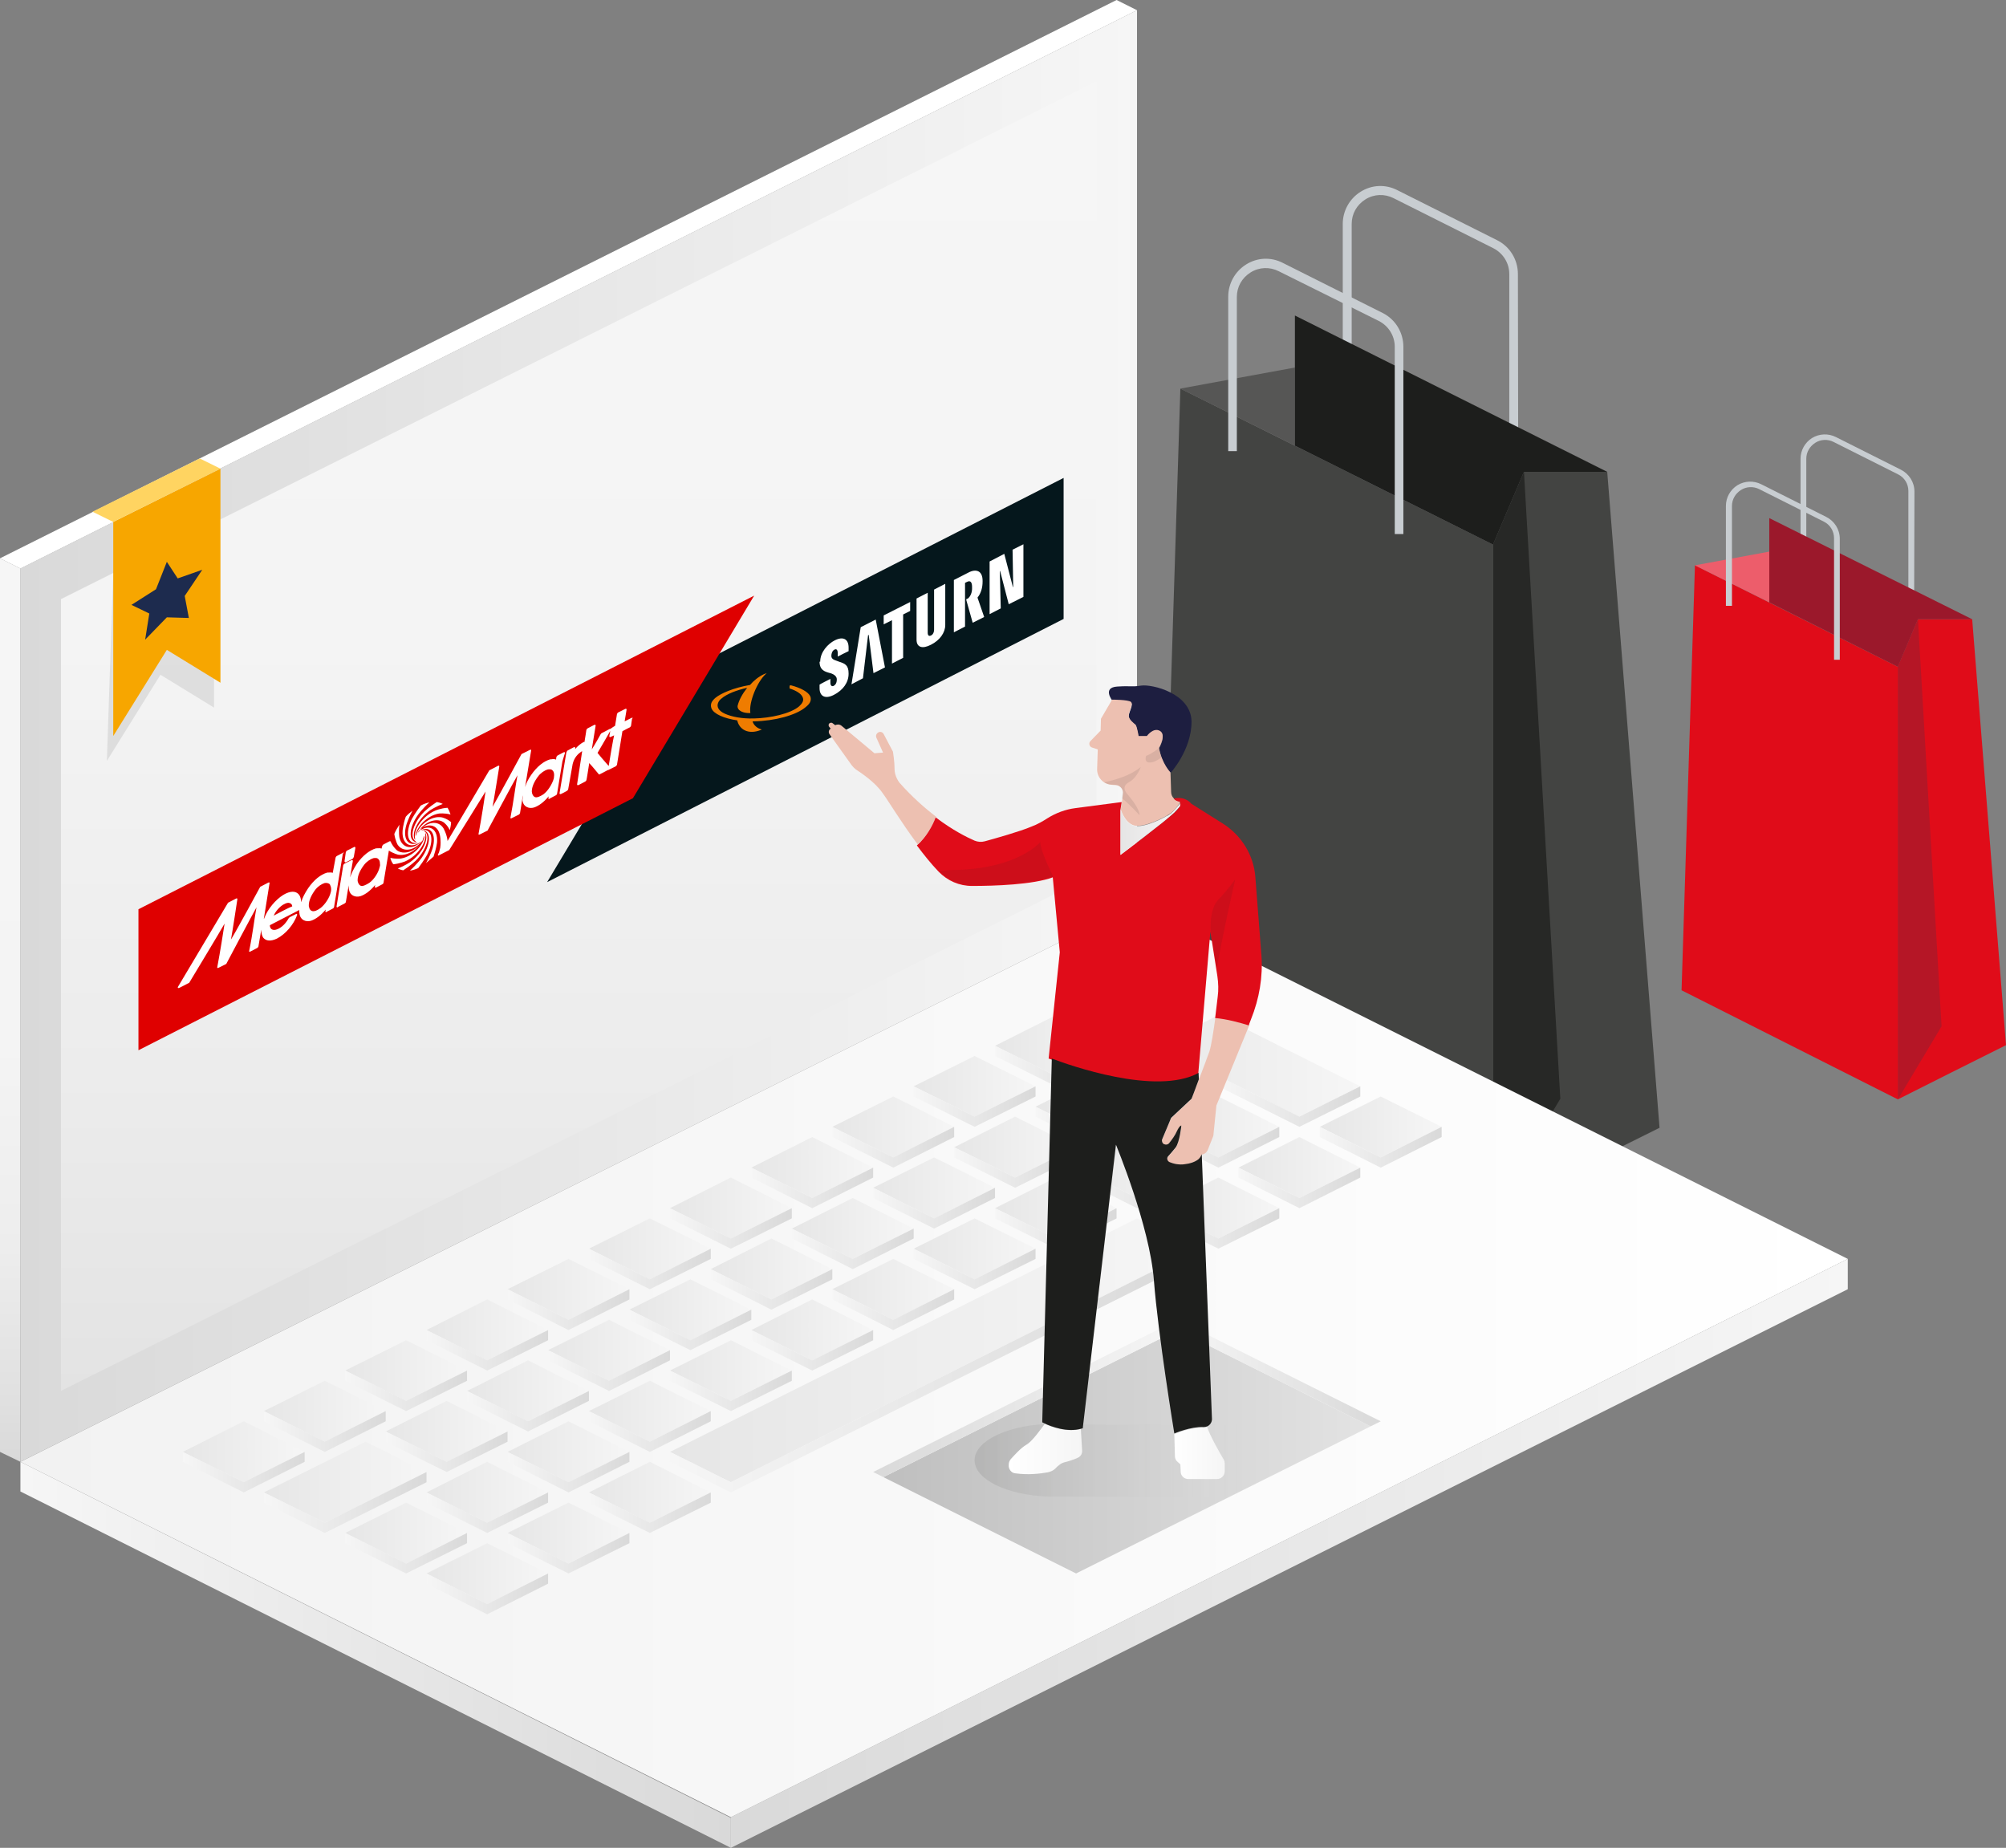 <?xml version="1.0" encoding="utf-8"?>
<!-- Generator: Adobe Illustrator 27.5.0, SVG Export Plug-In . SVG Version: 6.00 Build 0)  -->
<svg version="1.1" id="Calque_1" xmlns="http://www.w3.org/2000/svg" xmlns:xlink="http://www.w3.org/1999/xlink" x="0px" y="0px"
	 viewBox="0 0 628.8 579.2" style="enable-background:new 0 0 628.8 579.2;" xml:space="preserve">
<rect x="0" y="0" width="628.8" height="579.2" fill="#808080" stroke="none"/>
<style type="text/css">
	.st0{fill:#C8CDD1;}
	.st1{fill:#434442;}
	.st2{fill:#272826;}
	.st3{fill:#565655;}
	.st4{fill:#1D1E1C;}
	.st5{fill:#E00C19;}
	.st6{fill:#B51626;}
	.st7{fill:#ED5D6B;}
	.st8{fill:#9B182B;}
	.st9{fill:url(#SVGID_1_);}
	.st10{fill:url(#SVGID_00000138566326981614639090000012810432482089778321_);}
	.st11{fill:url(#SVGID_00000039115833570291604390000005864390843988896693_);}
	.st12{fill:url(#SVGID_00000011737198442175739250000006572167732469866414_);}
	.st13{fill:url(#SVGID_00000147207929195673636650000008659144479801166755_);}
	.st14{fill:url(#SVGID_00000120539442779549733880000017884484664212591515_);}
	.st15{fill:url(#SVGID_00000170970635784867821220000017561400190764463520_);}
	.st16{fill:url(#SVGID_00000143588501265508748210000006248238586067421094_);}
	.st17{fill:url(#SVGID_00000182519093857051225970000003167860537408251305_);}
	.st18{fill:url(#SVGID_00000101782160348349511280000014938557344827478207_);}
	.st19{fill:url(#SVGID_00000175309648452297080520000014478291545586506631_);}
	.st20{fill:url(#SVGID_00000027574545604865528380000007888915090021091765_);}
	.st21{fill:url(#SVGID_00000118380377521040336940000016411114093006449281_);}
	.st22{fill:url(#SVGID_00000114076102388197200380000008142476833663034280_);}
	.st23{fill:url(#SVGID_00000088096144859563386460000009290729812652172213_);}
	.st24{fill:url(#SVGID_00000015319718007789868190000011165917947229948075_);}
	.st25{fill:url(#SVGID_00000104677150293210897100000003013692162024992910_);}
	.st26{fill:url(#SVGID_00000024695384153502919330000014643078721029104006_);}
	.st27{fill:url(#SVGID_00000178896579922881398590000008519331380148947613_);}
	.st28{fill:url(#SVGID_00000173146421084384191970000005542616843974753940_);}
	.st29{fill:url(#SVGID_00000062180586765078177310000012139320846420830113_);}
	.st30{fill:url(#SVGID_00000139271052147360816010000017324238287932181162_);}
	.st31{fill:url(#SVGID_00000040574408972348879820000001808118871824702654_);}
	.st32{fill:url(#SVGID_00000080916419482413582770000001295723868628859267_);}
	.st33{fill:url(#SVGID_00000018202789553596257740000017291252801808885945_);}
	.st34{fill:url(#SVGID_00000037694582542553180340000009253371039300901810_);}
	.st35{fill:url(#SVGID_00000123422034762908443800000016846394708324377733_);}
	.st36{fill:url(#SVGID_00000004542586047517785090000017362136933104024226_);}
	.st37{fill:url(#SVGID_00000104693713241674912720000001538518699203309236_);}
	.st38{fill:url(#SVGID_00000054267842617569188060000004553212716421837204_);}
	.st39{fill:url(#SVGID_00000065044724792307863450000015681656197601625732_);}
	.st40{fill:url(#SVGID_00000180367498616353333400000005609192004567522494_);}
	.st41{fill:url(#SVGID_00000028289417475443010960000004867180055908792236_);}
	.st42{fill:url(#SVGID_00000170971492625949946180000012641760310128667558_);}
	.st43{fill:url(#SVGID_00000143586387712150245480000013957216366420171145_);}
	.st44{fill:url(#SVGID_00000152944087650620106460000008457219001267446165_);}
	.st45{fill:url(#SVGID_00000023981093823963825800000012102722802567710650_);}
	.st46{fill:url(#SVGID_00000173876627361397935220000011447475758985558445_);}
	.st47{fill:url(#SVGID_00000036233808065106074340000017970496526219304327_);}
	.st48{fill:url(#SVGID_00000125562759788338534460000012349074022516725936_);}
	.st49{fill:url(#SVGID_00000001639511515989502470000008572218850877091755_);}
	.st50{fill:url(#SVGID_00000050653921931685312080000002988882328018210739_);}
	.st51{fill:url(#SVGID_00000044874953492606259570000012855212781791981467_);}
	.st52{fill:url(#SVGID_00000163757732069553037720000014505228449194706068_);}
	.st53{fill:url(#SVGID_00000161609083836498326180000007509318712179231673_);}
	.st54{fill:url(#SVGID_00000076589164131572042990000018403718165637614007_);}
	.st55{fill:url(#SVGID_00000141456766249790915550000017002365911865317286_);}
	.st56{fill:url(#SVGID_00000124848062658141194000000007535492979027293119_);}
	.st57{fill:url(#SVGID_00000053542844060702001520000007719665709224420239_);}
	.st58{fill:url(#SVGID_00000177463655612794354800000012971294256660941498_);}
	.st59{fill:url(#SVGID_00000149360693347506178760000005539293728138606490_);}
	.st60{fill:url(#SVGID_00000085942230369914253490000006010542383658670262_);}
	.st61{fill:url(#SVGID_00000084518947136932739900000015892180718279917702_);}
	.st62{fill:url(#SVGID_00000029755483242715996590000010757844425315695010_);}
	.st63{fill:url(#SVGID_00000139988551685516622560000010709222391812866179_);}
	.st64{fill:url(#SVGID_00000060713407347843370140000004253244386168359562_);}
	.st65{fill:url(#SVGID_00000161601475844045840050000012697795323157184701_);}
	.st66{fill:url(#SVGID_00000034803088307697388360000006333737933743186620_);}
	.st67{fill:url(#SVGID_00000034060888933877057570000009965894225277154230_);}
	.st68{fill:url(#SVGID_00000141455459526408185960000009075630190353250195_);}
	.st69{fill:url(#SVGID_00000101801721134490604230000015589385073160472465_);}
	.st70{fill:url(#SVGID_00000041296379930868610830000014020376794985270203_);}
	.st71{fill:url(#SVGID_00000078031648256315291060000009979631539805151664_);}
	.st72{fill:url(#SVGID_00000163766206909334537710000010059700506425905572_);}
	.st73{fill:url(#SVGID_00000031186868433337510960000017471201209476416903_);}
	.st74{fill:url(#SVGID_00000067931231243836801980000002474118289266910396_);}
	.st75{fill:url(#SVGID_00000064329138442869916150000009479387717661583534_);}
	.st76{fill:url(#SVGID_00000010298329597810146290000017842555678123255208_);}
	.st77{fill:url(#SVGID_00000080917440474801187510000003558255280206884259_);}
	.st78{fill:url(#SVGID_00000128479644317213740370000003441209324156338865_);}
	.st79{fill:url(#SVGID_00000003073544436706007850000017961621012263564426_);}
	.st80{fill:url(#SVGID_00000044146983588109600150000007846657892931462305_);}
	.st81{fill:url(#SVGID_00000121275758055899226670000014714342804405392556_);}
	.st82{fill:url(#SVGID_00000063606551583164275510000008161265106617273017_);}
	.st83{fill:url(#SVGID_00000168815211573158506660000003024123401952107154_);}
	.st84{fill:url(#SVGID_00000072275766735511093330000008694353339591569338_);}
	.st85{fill:url(#SVGID_00000048496600333431165620000007534974672406438055_);}
	.st86{fill:url(#SVGID_00000139293864179570724170000011946685931464929199_);}
	.st87{fill:url(#SVGID_00000134220798787881293650000016566952557498523539_);}
	.st88{fill:url(#SVGID_00000066515010258043547700000003671477199075678117_);}
	.st89{fill:url(#SVGID_00000002368426388584932780000009248188743617800339_);}
	.st90{fill:url(#SVGID_00000061453178875681376600000011627332140468144813_);}
	.st91{fill:url(#SVGID_00000071526717471808801510000018339009080690553013_);}
	.st92{fill:url(#SVGID_00000064325442947420924640000003347194346719145914_);}
	.st93{fill:url(#SVGID_00000178171289993306176760000001482636969749289614_);}
	.st94{fill:url(#SVGID_00000026163755905059239820000010220553295963756194_);}
	.st95{fill:url(#SVGID_00000025435423782633369370000006070387435480736130_);}
	.st96{fill:url(#SVGID_00000023965690805957938700000013063167601659650200_);}
	.st97{fill:url(#SVGID_00000168814557574978681730000014417739590416778647_);}
	.st98{fill:url(#SVGID_00000057866037318520101610000016377669150052694919_);}
	.st99{fill:url(#SVGID_00000163786225995330163390000001491421859483447981_);}
	.st100{fill:url(#SVGID_00000156580953651876803190000012879398250412184226_);}
	.st101{fill:#FFFFFF;}
	.st102{fill:none;stroke:#FDC300;stroke-width:1.109;stroke-linecap:round;stroke-linejoin:round;stroke-miterlimit:10;}
	.st103{opacity:0.1;}
	.st104{fill:#1E1E1E;}
	.st105{fill:#F7A600;}
	.st106{fill:#1D2B4E;}
	.st107{fill:#FFD461;}
	.st108{fill:#05171C;}
	.st109{fill:#DF0000;}
	.st110{fill:#EF7C00;}
	.st111{opacity:0.1;fill:url(#SVGID_00000062876446209521477650000009261863968235989652_);enable-background:new    ;}
	.st112{fill:#EDC0B1;}
	.st113{fill:#1D1E40;}
	.st114{fill:url(#SVGID_00000050643436253298755240000004904774487400121989_);}
	.st115{fill:url(#SVGID_00000033348768444124336400000001332418267505626254_);}
	.st116{fill:url(#SVGID_00000071527808220860273900000006574619015425716897_);}
</style>
<g id="Amazon">
	<g>
		<g>
			<g>
				<path class="st0" d="M475.9,144.6h-2.8V85.9c0-3.4-1.9-6.5-5-8.1l-31.3-15.7c-2.8-1.4-6.1-1.3-8.8,0.4c-2.7,1.7-4.3,4.5-4.3,7.7
					v48.3h-2.8V70.2c0-4.1,2.1-7.9,5.6-10.1c3.5-2.2,7.8-2.4,11.5-0.5l31.3,15.7c4,2,6.5,6.1,6.5,10.6L475.9,144.6L475.9,144.6z"/>
			</g>
			<polygon class="st1" points="363.5,326.9 468,379.6 468,170.7 370,121.8 			"/>
			<polygon class="st1" points="468,379.6 494.1,366.5 520.2,353.5 503.8,147.9 477.7,147.9 468,170.7 			"/>
			<polygon class="st2" points="468,379.6 489.1,344.4 477.7,147.9 468,170.7 			"/>
			<g>
				<polygon class="st3" points="370,121.8 405.9,139.7 405.9,115.2 				"/>
				<polygon class="st4" points="405.9,98.9 405.9,115.2 405.9,139.7 468,170.7 477.7,147.9 503.8,147.9 				"/>
			</g>
			<g>
				<path class="st0" d="M440,167.4h-2.8v-58.7c0-3.4-1.9-6.5-5-8.1L400.8,85c-2.8-1.4-6.1-1.3-8.8,0.4c-2.7,1.7-4.3,4.5-4.3,7.7
					v48.3H385V93c0-4.1,2.1-7.9,5.6-10.1s7.8-2.4,11.5-0.5l31.3,15.7c4,2,6.5,6.1,6.5,10.6v58.7H440z"/>
			</g>
		</g>
		<g>
			<g>
				<path class="st0" d="M600,192h-1.8v-38.1c0-2.2-1.2-4.2-3.2-5.2l-20.3-10.2c-1.8-0.9-4-0.8-5.7,0.3s-2.8,2.9-2.8,5v31.3h-1.8
					v-31.3c0-2.7,1.4-5.1,3.6-6.5c2.3-1.4,5.1-1.5,7.5-0.3l20.3,10.2c2.6,1.3,4.3,3.9,4.3,6.9L600,192L600,192z"/>
			</g>
			<polygon class="st5" points="527.1,310.4 594.9,344.6 594.9,209 531.3,177.2 			"/>
			<polygon class="st5" points="594.9,344.6 611.8,336.1 628.8,327.6 618.2,194.1 601.2,194.1 594.9,209 			"/>
			<polygon class="st6" points="594.9,344.6 608.6,321.7 601.2,194.1 594.9,209 			"/>
			<g>
				<polygon class="st7" points="531.3,177.2 554.6,188.8 554.6,172.9 				"/>
				<polygon class="st8" points="554.6,162.4 554.6,172.9 554.6,188.8 594.9,209 601.2,194.1 618.2,194.1 				"/>
			</g>
			<g>
				<path class="st0" d="M576.7,206.8h-1.8v-38.1c0-2.2-1.2-4.2-3.2-5.2l-20.3-10.2c-1.8-0.9-4-0.8-5.7,0.3s-2.8,2.9-2.8,5v31.3H541
					v-31.3c0-2.7,1.4-5.1,3.6-6.5c2.3-1.4,5.1-1.5,7.5-0.3l20.3,10.2c2.6,1.3,4.3,3.9,4.3,6.9L576.7,206.8L576.7,206.8z"/>
			</g>
		</g>
	</g>
	<g>
		
			<linearGradient id="SVGID_1_" gradientUnits="userSpaceOnUse" x1="6.4" y1="-2123.204" x2="229.1" y2="-2123.204" gradientTransform="matrix(1 0 0 -1 0 -1604.504)">
			<stop  offset="0" style="stop-color:#F6F6F6"/>
			<stop  offset="1" style="stop-color:#D9D9D9"/>
		</linearGradient>
		<polygon class="st9" points="6.4,458.2 6.4,467.5 229.1,579.2 229.1,569.8 		"/>
		
			<linearGradient id="SVGID_00000084510633988480367660000014261735126517822900_" gradientUnits="userSpaceOnUse" x1="229.1" y1="-2091.404" x2="579.2" y2="-2091.404" gradientTransform="matrix(1 0 0 -1 0 -1604.504)">
			<stop  offset="0" style="stop-color:#D9D9D9"/>
			<stop  offset="1" style="stop-color:#F6F6F6"/>
		</linearGradient>
		<polygon style="fill:url(#SVGID_00000084510633988480367660000014261735126517822900_);" points="229.1,569.6 579.2,394.6 
			579.2,404.1 229.1,579.2 		"/>
		
			<linearGradient id="SVGID_00000045594117286791587200000001647600806933542055_" gradientUnits="userSpaceOnUse" x1="6.4" y1="-2030.904" x2="579.2" y2="-2030.904" gradientTransform="matrix(1 0 0 -1 0 -1604.504)">
			<stop  offset="0" style="stop-color:#F2F2F2"/>
			<stop  offset="1" style="stop-color:#FFFFFF"/>
		</linearGradient>
		<polygon style="fill:url(#SVGID_00000045594117286791587200000001647600806933542055_);" points="579.2,394.6 356.4,283.2 
			6.4,458.2 229.1,569.6 		"/>
		<g>
			
				<linearGradient id="SVGID_00000124848874150581170160000003001888875222485671_" gradientUnits="userSpaceOnUse" x1="57.3" y1="-2059.554" x2="95.5" y2="-2059.554" gradientTransform="matrix(1 0 0 -1 0 -1604.504)">
				<stop  offset="0" style="stop-color:#E6E6E6"/>
				<stop  offset="1" style="stop-color:#F6F6F6"/>
			</linearGradient>
			<polygon style="fill:url(#SVGID_00000124848874150581170160000003001888875222485671_);" points="57.3,455.1 76.4,445.5 
				95.5,455.1 76.4,464.6 			"/>
			
				<linearGradient id="SVGID_00000116926235311283339840000014600239075469332905_" gradientUnits="userSpaceOnUse" x1="57.3" y1="-2065.954" x2="95.5" y2="-2065.954" gradientTransform="matrix(1 0 0 -1 0 -1604.504)">
				<stop  offset="0" style="stop-color:#F6F6F6"/>
				<stop  offset="1" style="stop-color:#D9D9D9"/>
			</linearGradient>
			<polygon style="fill:url(#SVGID_00000116926235311283339840000014600239075469332905_);" points="57.3,455.1 57.3,458.2 
				76.4,467.8 95.5,458.2 95.5,455.1 76.4,464.6 			"/>
		</g>
		<g>
			
				<linearGradient id="SVGID_00000024716380577495134890000001568944607144393101_" gradientUnits="userSpaceOnUse" x1="82.7" y1="-2069.104" x2="133.616" y2="-2069.104" gradientTransform="matrix(1 0 0 -1 0 -1604.504)">
				<stop  offset="0" style="stop-color:#E6E6E6"/>
				<stop  offset="1" style="stop-color:#F6F6F6"/>
			</linearGradient>
			<polygon style="fill:url(#SVGID_00000024716380577495134890000001568944607144393101_);" points="82.7,467.8 114.6,451.9 
				133.7,461.4 101.8,477.3 			"/>
			
				<linearGradient id="SVGID_00000139259624828066921440000007979066694907239611_" gradientUnits="userSpaceOnUse" x1="82.7" y1="-2075.454" x2="133.616" y2="-2075.454" gradientTransform="matrix(1 0 0 -1 0 -1604.504)">
				<stop  offset="0" style="stop-color:#F6F6F6"/>
				<stop  offset="1" style="stop-color:#D9D9D9"/>
			</linearGradient>
			<polygon style="fill:url(#SVGID_00000139259624828066921440000007979066694907239611_);" points="82.7,467.8 82.7,471 
				101.8,480.5 133.7,464.6 133.7,461.4 101.8,477.3 			"/>
		</g>
		<g>
			
				<linearGradient id="SVGID_00000158740271445671022640000000346164438737339787_" gradientUnits="userSpaceOnUse" x1="82.7" y1="-2046.854" x2="120.9" y2="-2046.854" gradientTransform="matrix(1 0 0 -1 0 -1604.504)">
				<stop  offset="0" style="stop-color:#E6E6E6"/>
				<stop  offset="1" style="stop-color:#F6F6F6"/>
			</linearGradient>
			<polygon style="fill:url(#SVGID_00000158740271445671022640000000346164438737339787_);" points="82.7,442.3 101.8,432.8 
				120.9,442.3 101.8,451.9 			"/>
			
				<linearGradient id="SVGID_00000169520428859316656340000007236812192382035082_" gradientUnits="userSpaceOnUse" x1="82.7" y1="-2053.204" x2="120.9" y2="-2053.204" gradientTransform="matrix(1 0 0 -1 0 -1604.504)">
				<stop  offset="0" style="stop-color:#F6F6F6"/>
				<stop  offset="1" style="stop-color:#D9D9D9"/>
			</linearGradient>
			<polygon style="fill:url(#SVGID_00000169520428859316656340000007236812192382035082_);" points="82.7,442.3 82.7,445.5 
				101.8,455.1 120.9,445.5 120.9,442.3 101.8,451.9 			"/>
		</g>
		<g>
			
				<linearGradient id="SVGID_00000098902235225895807970000009565214187734023604_" gradientUnits="userSpaceOnUse" x1="108.2" y1="-2034.104" x2="146.4" y2="-2034.104" gradientTransform="matrix(1 0 0 -1 0 -1604.504)">
				<stop  offset="0" style="stop-color:#E6E6E6"/>
				<stop  offset="1" style="stop-color:#F6F6F6"/>
			</linearGradient>
			<polygon style="fill:url(#SVGID_00000098902235225895807970000009565214187734023604_);" points="108.2,429.6 127.3,420.1 
				146.4,429.6 127.3,439.1 			"/>
			
				<linearGradient id="SVGID_00000089533158992704399660000015824796483426792323_" gradientUnits="userSpaceOnUse" x1="108.2" y1="-2040.454" x2="146.4" y2="-2040.454" gradientTransform="matrix(1 0 0 -1 0 -1604.504)">
				<stop  offset="0" style="stop-color:#F6F6F6"/>
				<stop  offset="1" style="stop-color:#D9D9D9"/>
			</linearGradient>
			<polygon style="fill:url(#SVGID_00000089533158992704399660000015824796483426792323_);" points="108.2,429.6 108.2,432.8 
				127.3,442.3 146.4,432.8 146.4,429.6 127.3,439.1 			"/>
		</g>
		<g>
			
				<linearGradient id="SVGID_00000127755587191683652160000014851300831709564320_" gradientUnits="userSpaceOnUse" x1="133.654" y1="-2021.354" x2="171.841" y2="-2021.354" gradientTransform="matrix(1 0 0 -1 0 -1604.504)">
				<stop  offset="0" style="stop-color:#E6E6E6"/>
				<stop  offset="1" style="stop-color:#F6F6F6"/>
			</linearGradient>
			<polygon style="fill:url(#SVGID_00000127755587191683652160000014851300831709564320_);" points="133.7,416.9 152.7,407.3 
				171.8,416.9 152.7,426.4 			"/>
			
				<linearGradient id="SVGID_00000110447458350387072820000013222575788790567072_" gradientUnits="userSpaceOnUse" x1="133.654" y1="-2027.754" x2="171.841" y2="-2027.754" gradientTransform="matrix(1 0 0 -1 0 -1604.504)">
				<stop  offset="0" style="stop-color:#F6F6F6"/>
				<stop  offset="1" style="stop-color:#D9D9D9"/>
			</linearGradient>
			<polygon style="fill:url(#SVGID_00000110447458350387072820000013222575788790567072_);" points="133.7,416.9 133.7,420.1 
				152.7,429.6 171.8,420.1 171.8,416.9 152.7,426.4 			"/>
		</g>
		<g>
			
				<linearGradient id="SVGID_00000112623301118814160920000016883394879231378871_" gradientUnits="userSpaceOnUse" x1="159.1" y1="-2008.654" x2="197.3" y2="-2008.654" gradientTransform="matrix(1 0 0 -1 0 -1604.504)">
				<stop  offset="0" style="stop-color:#E6E6E6"/>
				<stop  offset="1" style="stop-color:#F6F6F6"/>
			</linearGradient>
			<polygon style="fill:url(#SVGID_00000112623301118814160920000016883394879231378871_);" points="159.1,404.1 178.2,394.6 
				197.3,404.1 178.2,413.7 			"/>
			
				<linearGradient id="SVGID_00000095306577502910425620000000317894973634249870_" gradientUnits="userSpaceOnUse" x1="159.1" y1="-2015.004" x2="197.3" y2="-2015.004" gradientTransform="matrix(1 0 0 -1 0 -1604.504)">
				<stop  offset="0" style="stop-color:#F6F6F6"/>
				<stop  offset="1" style="stop-color:#D9D9D9"/>
			</linearGradient>
			<polygon style="fill:url(#SVGID_00000095306577502910425620000000317894973634249870_);" points="159.1,404.1 159.1,407.3 
				178.2,416.9 197.3,407.3 197.3,404.1 178.2,413.7 			"/>
		</g>
		<g>
			
				<linearGradient id="SVGID_00000121975897373801258170000014345017067472125621_" gradientUnits="userSpaceOnUse" x1="184.6" y1="-1995.954" x2="222.8" y2="-1995.954" gradientTransform="matrix(1 0 0 -1 0 -1604.504)">
				<stop  offset="0" style="stop-color:#E6E6E6"/>
				<stop  offset="1" style="stop-color:#F6F6F6"/>
			</linearGradient>
			<polygon style="fill:url(#SVGID_00000121975897373801258170000014345017067472125621_);" points="184.6,391.4 203.7,381.9 
				222.8,391.4 203.7,401 			"/>
			
				<linearGradient id="SVGID_00000024682470842806816780000007477778063557547662_" gradientUnits="userSpaceOnUse" x1="184.6" y1="-2002.254" x2="222.8" y2="-2002.254" gradientTransform="matrix(1 0 0 -1 0 -1604.504)">
				<stop  offset="0" style="stop-color:#F6F6F6"/>
				<stop  offset="1" style="stop-color:#D9D9D9"/>
			</linearGradient>
			<polygon style="fill:url(#SVGID_00000024682470842806816780000007477778063557547662_);" points="184.6,391.4 184.6,394.6 
				203.7,404.1 222.8,394.6 222.8,391.4 203.7,401 			"/>
		</g>
		<g>
			
				<linearGradient id="SVGID_00000005984310433792691870000008983491237054304904_" gradientUnits="userSpaceOnUse" x1="210" y1="-1983.154" x2="248.2" y2="-1983.154" gradientTransform="matrix(1 0 0 -1 0 -1604.504)">
				<stop  offset="0" style="stop-color:#E6E6E6"/>
				<stop  offset="1" style="stop-color:#F6F6F6"/>
			</linearGradient>
			<polygon style="fill:url(#SVGID_00000005984310433792691870000008983491237054304904_);" points="210,378.7 229.1,369.1 
				248.2,378.7 229.1,388.2 			"/>
			
				<linearGradient id="SVGID_00000064336859005628840500000013392130639348647082_" gradientUnits="userSpaceOnUse" x1="210" y1="-1989.554" x2="248.2" y2="-1989.554" gradientTransform="matrix(1 0 0 -1 0 -1604.504)">
				<stop  offset="0" style="stop-color:#F6F6F6"/>
				<stop  offset="1" style="stop-color:#D9D9D9"/>
			</linearGradient>
			<polygon style="fill:url(#SVGID_00000064336859005628840500000013392130639348647082_);" points="210,378.7 210,381.9 
				229.1,391.4 248.2,381.9 248.2,378.7 229.1,388.2 			"/>
		</g>
		<g>
			
				<linearGradient id="SVGID_00000026153343456294807710000005579592711589902770_" gradientUnits="userSpaceOnUse" x1="235.5" y1="-1970.454" x2="273.7" y2="-1970.454" gradientTransform="matrix(1 0 0 -1 0 -1604.504)">
				<stop  offset="0" style="stop-color:#E6E6E6"/>
				<stop  offset="1" style="stop-color:#F6F6F6"/>
			</linearGradient>
			<polygon style="fill:url(#SVGID_00000026153343456294807710000005579592711589902770_);" points="235.5,366 254.6,356.4 
				273.7,366 254.6,375.5 			"/>
			
				<linearGradient id="SVGID_00000102530571948252442980000012770902320915377853_" gradientUnits="userSpaceOnUse" x1="235.5" y1="-1976.854" x2="273.7" y2="-1976.854" gradientTransform="matrix(1 0 0 -1 0 -1604.504)">
				<stop  offset="0" style="stop-color:#F6F6F6"/>
				<stop  offset="1" style="stop-color:#D9D9D9"/>
			</linearGradient>
			<polygon style="fill:url(#SVGID_00000102530571948252442980000012770902320915377853_);" points="235.5,366 235.5,369.1 
				254.6,378.7 273.7,369.1 273.7,366 254.6,375.5 			"/>
		</g>
		<g>
			
				<linearGradient id="SVGID_00000133508715938722449880000017420537970551020709_" gradientUnits="userSpaceOnUse" x1="260.943" y1="-1957.754" x2="299.143" y2="-1957.754" gradientTransform="matrix(1 0 0 -1 0 -1604.504)">
				<stop  offset="0" style="stop-color:#E6E6E6"/>
				<stop  offset="1" style="stop-color:#F6F6F6"/>
			</linearGradient>
			<polygon style="fill:url(#SVGID_00000133508715938722449880000017420537970551020709_);" points="260.9,353.2 280,343.7 
				299.1,353.2 280,362.8 			"/>
			
				<linearGradient id="SVGID_00000117650364759559166530000000510823906509037728_" gradientUnits="userSpaceOnUse" x1="260.943" y1="-1964.104" x2="299.143" y2="-1964.104" gradientTransform="matrix(1 0 0 -1 0 -1604.504)">
				<stop  offset="0" style="stop-color:#F6F6F6"/>
				<stop  offset="1" style="stop-color:#D9D9D9"/>
			</linearGradient>
			<polygon style="fill:url(#SVGID_00000117650364759559166530000000510823906509037728_);" points="260.9,353.2 260.9,356.4 
				280,366 299.1,356.4 299.1,353.2 280,362.8 			"/>
		</g>
		<g>
			
				<linearGradient id="SVGID_00000082361281839930821560000013463641895653095848_" gradientUnits="userSpaceOnUse" x1="286.4" y1="-1945.004" x2="324.6" y2="-1945.004" gradientTransform="matrix(1 0 0 -1 0 -1604.504)">
				<stop  offset="0" style="stop-color:#E6E6E6"/>
				<stop  offset="1" style="stop-color:#F6F6F6"/>
			</linearGradient>
			<polygon style="fill:url(#SVGID_00000082361281839930821560000013463641895653095848_);" points="286.4,340.5 305.5,331 
				324.6,340.5 305.5,350 			"/>
			
				<linearGradient id="SVGID_00000061467678156327067050000014175486697628275613_" gradientUnits="userSpaceOnUse" x1="286.4" y1="-1951.354" x2="324.6" y2="-1951.354" gradientTransform="matrix(1 0 0 -1 0 -1604.504)">
				<stop  offset="0" style="stop-color:#F6F6F6"/>
				<stop  offset="1" style="stop-color:#D9D9D9"/>
			</linearGradient>
			<polygon style="fill:url(#SVGID_00000061467678156327067050000014175486697628275613_);" points="286.4,340.5 286.4,343.7 
				305.5,353.2 324.6,343.7 324.6,340.5 305.5,350 			"/>
		</g>
		<g>
			
				<linearGradient id="SVGID_00000022533187925311561370000008120277617645032594_" gradientUnits="userSpaceOnUse" x1="120.9" y1="-2053.154" x2="159.1" y2="-2053.154" gradientTransform="matrix(1 0 0 -1 0 -1604.504)">
				<stop  offset="0" style="stop-color:#E6E6E6"/>
				<stop  offset="1" style="stop-color:#F6F6F6"/>
			</linearGradient>
			<polygon style="fill:url(#SVGID_00000022533187925311561370000008120277617645032594_);" points="120.9,448.7 140,439.1 
				159.1,448.7 140,458.2 			"/>
			
				<linearGradient id="SVGID_00000041283252988291409310000007338382538374484097_" gradientUnits="userSpaceOnUse" x1="120.9" y1="-2059.554" x2="159.1" y2="-2059.554" gradientTransform="matrix(1 0 0 -1 0 -1604.504)">
				<stop  offset="0" style="stop-color:#F6F6F6"/>
				<stop  offset="1" style="stop-color:#D9D9D9"/>
			</linearGradient>
			<polygon style="fill:url(#SVGID_00000041283252988291409310000007338382538374484097_);" points="120.9,448.7 120.9,451.9 
				140,461.4 159.1,451.9 159.1,448.7 140,458.2 			"/>
		</g>
		<g>
			
				<linearGradient id="SVGID_00000072273526934909053200000008432645928428667804_" gradientUnits="userSpaceOnUse" x1="146.4" y1="-2040.454" x2="184.6" y2="-2040.454" gradientTransform="matrix(1 0 0 -1 0 -1604.504)">
				<stop  offset="0" style="stop-color:#E6E6E6"/>
				<stop  offset="1" style="stop-color:#F6F6F6"/>
			</linearGradient>
			<polygon style="fill:url(#SVGID_00000072273526934909053200000008432645928428667804_);" points="146.4,436 165.5,426.4 
				184.6,436 165.5,445.5 			"/>
			
				<linearGradient id="SVGID_00000008124958548113558980000000125123465387555720_" gradientUnits="userSpaceOnUse" x1="146.4" y1="-2046.854" x2="184.6" y2="-2046.854" gradientTransform="matrix(1 0 0 -1 0 -1604.504)">
				<stop  offset="0" style="stop-color:#F6F6F6"/>
				<stop  offset="1" style="stop-color:#D9D9D9"/>
			</linearGradient>
			<polygon style="fill:url(#SVGID_00000008124958548113558980000000125123465387555720_);" points="146.4,436 146.4,439.1 
				165.5,448.7 184.6,439.1 184.6,436 165.5,445.5 			"/>
		</g>
		<g>
			
				<linearGradient id="SVGID_00000164514756229561609360000016274507262154747282_" gradientUnits="userSpaceOnUse" x1="171.841" y1="-2027.754" x2="210.041" y2="-2027.754" gradientTransform="matrix(1 0 0 -1 0 -1604.504)">
				<stop  offset="0" style="stop-color:#E6E6E6"/>
				<stop  offset="1" style="stop-color:#F6F6F6"/>
			</linearGradient>
			<polygon style="fill:url(#SVGID_00000164514756229561609360000016274507262154747282_);" points="171.8,423.2 190.9,413.7 
				210,423.2 190.9,432.8 			"/>
			
				<linearGradient id="SVGID_00000016774318821522824220000013706084008467919759_" gradientUnits="userSpaceOnUse" x1="171.841" y1="-2034.104" x2="210.041" y2="-2034.104" gradientTransform="matrix(1 0 0 -1 0 -1604.504)">
				<stop  offset="0" style="stop-color:#F6F6F6"/>
				<stop  offset="1" style="stop-color:#D9D9D9"/>
			</linearGradient>
			<polygon style="fill:url(#SVGID_00000016774318821522824220000013706084008467919759_);" points="171.8,423.2 171.8,426.4 
				190.9,436 210,426.4 210,423.2 190.9,432.8 			"/>
		</g>
		<g>
			
				<linearGradient id="SVGID_00000023981807315658808420000000965421302719134631_" gradientUnits="userSpaceOnUse" x1="197.3" y1="-2015.054" x2="235.5" y2="-2015.054" gradientTransform="matrix(1 0 0 -1 0 -1604.504)">
				<stop  offset="0" style="stop-color:#E6E6E6"/>
				<stop  offset="1" style="stop-color:#F6F6F6"/>
			</linearGradient>
			<polygon style="fill:url(#SVGID_00000023981807315658808420000000965421302719134631_);" points="197.3,410.5 216.4,401 
				235.5,410.5 216.4,420.1 			"/>
			
				<linearGradient id="SVGID_00000084490134105769271180000010559709918678019249_" gradientUnits="userSpaceOnUse" x1="197.3" y1="-2021.354" x2="235.5" y2="-2021.354" gradientTransform="matrix(1 0 0 -1 0 -1604.504)">
				<stop  offset="0" style="stop-color:#F6F6F6"/>
				<stop  offset="1" style="stop-color:#D9D9D9"/>
			</linearGradient>
			<polygon style="fill:url(#SVGID_00000084490134105769271180000010559709918678019249_);" points="197.3,410.5 197.3,413.7 
				216.4,423.2 235.5,413.7 235.5,410.5 216.4,420.1 			"/>
		</g>
		<g>
			
				<linearGradient id="SVGID_00000160192676848526259950000004289031215342944930_" gradientUnits="userSpaceOnUse" x1="222.756" y1="-2002.254" x2="260.943" y2="-2002.254" gradientTransform="matrix(1 0 0 -1 0 -1604.504)">
				<stop  offset="0" style="stop-color:#E6E6E6"/>
				<stop  offset="1" style="stop-color:#F6F6F6"/>
			</linearGradient>
			<polygon style="fill:url(#SVGID_00000160192676848526259950000004289031215342944930_);" points="222.8,397.8 241.8,388.2 
				260.9,397.8 241.8,407.3 			"/>
			
				<linearGradient id="SVGID_00000145033481310529708920000013041492227799823500_" gradientUnits="userSpaceOnUse" x1="222.756" y1="-2008.654" x2="260.943" y2="-2008.654" gradientTransform="matrix(1 0 0 -1 0 -1604.504)">
				<stop  offset="0" style="stop-color:#F6F6F6"/>
				<stop  offset="1" style="stop-color:#D9D9D9"/>
			</linearGradient>
			<polygon style="fill:url(#SVGID_00000145033481310529708920000013041492227799823500_);" points="222.8,397.8 222.8,401 
				241.8,410.5 260.9,401 260.9,397.8 241.8,407.3 			"/>
		</g>
		<g>
			
				<linearGradient id="SVGID_00000085234014835729277250000006752849254604403591_" gradientUnits="userSpaceOnUse" x1="248.2" y1="-1989.554" x2="286.4" y2="-1989.554" gradientTransform="matrix(1 0 0 -1 0 -1604.504)">
				<stop  offset="0" style="stop-color:#E6E6E6"/>
				<stop  offset="1" style="stop-color:#F6F6F6"/>
			</linearGradient>
			<polygon style="fill:url(#SVGID_00000085234014835729277250000006752849254604403591_);" points="248.2,385.1 267.3,375.5 
				286.4,385.1 267.3,394.6 			"/>
			
				<linearGradient id="SVGID_00000139974366370990811570000006550119138118841761_" gradientUnits="userSpaceOnUse" x1="248.2" y1="-1995.954" x2="286.4" y2="-1995.954" gradientTransform="matrix(1 0 0 -1 0 -1604.504)">
				<stop  offset="0" style="stop-color:#F6F6F6"/>
				<stop  offset="1" style="stop-color:#D9D9D9"/>
			</linearGradient>
			<polygon style="fill:url(#SVGID_00000139974366370990811570000006550119138118841761_);" points="248.2,385.1 248.2,388.2 
				267.3,397.8 286.4,388.2 286.4,385.1 267.3,394.6 			"/>
		</g>
		<g>
			
				<linearGradient id="SVGID_00000118370130741098828200000012474072419575336877_" gradientUnits="userSpaceOnUse" x1="273.7" y1="-1976.854" x2="311.9" y2="-1976.854" gradientTransform="matrix(1 0 0 -1 0 -1604.504)">
				<stop  offset="0" style="stop-color:#E6E6E6"/>
				<stop  offset="1" style="stop-color:#F6F6F6"/>
			</linearGradient>
			<polygon style="fill:url(#SVGID_00000118370130741098828200000012474072419575336877_);" points="273.7,372.3 292.8,362.8 
				311.9,372.3 292.8,381.9 			"/>
			
				<linearGradient id="SVGID_00000126281349265500486740000013682327171505673904_" gradientUnits="userSpaceOnUse" x1="273.7" y1="-1983.204" x2="311.9" y2="-1983.204" gradientTransform="matrix(1 0 0 -1 0 -1604.504)">
				<stop  offset="0" style="stop-color:#F6F6F6"/>
				<stop  offset="1" style="stop-color:#D9D9D9"/>
			</linearGradient>
			<polygon style="fill:url(#SVGID_00000126281349265500486740000013682327171505673904_);" points="273.7,372.3 273.7,375.5 
				292.8,385.1 311.9,375.5 311.9,372.3 292.8,381.9 			"/>
		</g>
		<g>
			
				<linearGradient id="SVGID_00000049919048840695617120000001269205273140647825_" gradientUnits="userSpaceOnUse" x1="299.1" y1="-1964.054" x2="337.3" y2="-1964.054" gradientTransform="matrix(1 0 0 -1 0 -1604.504)">
				<stop  offset="0" style="stop-color:#E6E6E6"/>
				<stop  offset="1" style="stop-color:#F6F6F6"/>
			</linearGradient>
			<polygon style="fill:url(#SVGID_00000049919048840695617120000001269205273140647825_);" points="299.1,359.6 318.2,350 
				337.3,359.6 318.2,369.1 			"/>
			
				<linearGradient id="SVGID_00000074408721511798425190000000210092442075345280_" gradientUnits="userSpaceOnUse" x1="299.1" y1="-1970.454" x2="337.3" y2="-1970.454" gradientTransform="matrix(1 0 0 -1 0 -1604.504)">
				<stop  offset="0" style="stop-color:#F6F6F6"/>
				<stop  offset="1" style="stop-color:#D9D9D9"/>
			</linearGradient>
			<polygon style="fill:url(#SVGID_00000074408721511798425190000000210092442075345280_);" points="299.1,359.6 299.1,362.8 
				318.2,372.3 337.3,362.8 337.3,359.6 318.2,369.1 			"/>
		</g>
		<g>
			
				<linearGradient id="SVGID_00000045594404608050059820000001388259101300037760_" gradientUnits="userSpaceOnUse" x1="324.6" y1="-1951.354" x2="362.8" y2="-1951.354" gradientTransform="matrix(1 0 0 -1 0 -1604.504)">
				<stop  offset="0" style="stop-color:#E6E6E6"/>
				<stop  offset="1" style="stop-color:#F6F6F6"/>
			</linearGradient>
			<polygon style="fill:url(#SVGID_00000045594404608050059820000001388259101300037760_);" points="324.6,346.9 343.7,337.3 
				362.8,346.9 343.7,356.4 			"/>
			
				<linearGradient id="SVGID_00000124841395763031897850000017793675409693815695_" gradientUnits="userSpaceOnUse" x1="324.6" y1="-1957.754" x2="362.8" y2="-1957.754" gradientTransform="matrix(1 0 0 -1 0 -1604.504)">
				<stop  offset="0" style="stop-color:#F6F6F6"/>
				<stop  offset="1" style="stop-color:#D9D9D9"/>
			</linearGradient>
			<polygon style="fill:url(#SVGID_00000124841395763031897850000017793675409693815695_);" points="324.6,346.9 324.6,350 
				343.7,359.6 362.8,350 362.8,346.9 343.7,356.4 			"/>
		</g>
		<g>
			
				<linearGradient id="SVGID_00000067237959896449958770000008652970176209053594_" gradientUnits="userSpaceOnUse" x1="350" y1="-1938.604" x2="426.4" y2="-1938.604" gradientTransform="matrix(1 0 0 -1 0 -1604.504)">
				<stop  offset="0" style="stop-color:#E6E6E6"/>
				<stop  offset="1" style="stop-color:#F6F6F6"/>
			</linearGradient>
			<polygon style="fill:url(#SVGID_00000067237959896449958770000008652970176209053594_);" points="350,334.1 381.9,318.2 
				401,327.8 426.4,340.5 407.3,350 381.9,337.3 369.1,343.7 			"/>
			
				<linearGradient id="SVGID_00000170260595123633151550000003689420240582530980_" gradientUnits="userSpaceOnUse" x1="350.046" y1="-1945.004" x2="381.868" y2="-1945.004" gradientTransform="matrix(1 0 0 -1 0 -1604.504)">
				<stop  offset="0" style="stop-color:#F6F6F6"/>
				<stop  offset="1" style="stop-color:#D9D9D9"/>
			</linearGradient>
			<polygon style="fill:url(#SVGID_00000170260595123633151550000003689420240582530980_);" points="350,334.1 350,337.3 
				369.1,346.9 381.9,340.5 381.9,337.3 369.1,343.7 			"/>
		</g>
		<g>
			
				<linearGradient id="SVGID_00000123399459543852617070000000916685717792915896_" gradientUnits="userSpaceOnUse" x1="108.2" y1="-2085.054" x2="146.4" y2="-2085.054" gradientTransform="matrix(1 0 0 -1 0 -1604.504)">
				<stop  offset="0" style="stop-color:#E6E6E6"/>
				<stop  offset="1" style="stop-color:#F6F6F6"/>
			</linearGradient>
			<polygon style="fill:url(#SVGID_00000123399459543852617070000000916685717792915896_);" points="108.2,480.5 127.3,471 
				146.4,480.5 127.3,490.1 			"/>
			
				<linearGradient id="SVGID_00000041270792740371252890000015222219753790218898_" gradientUnits="userSpaceOnUse" x1="108.2" y1="-2091.354" x2="146.4" y2="-2091.354" gradientTransform="matrix(1 0 0 -1 0 -1604.504)">
				<stop  offset="0" style="stop-color:#F6F6F6"/>
				<stop  offset="1" style="stop-color:#D9D9D9"/>
			</linearGradient>
			<polygon style="fill:url(#SVGID_00000041270792740371252890000015222219753790218898_);" points="108.2,480.5 108.2,483.7 
				127.3,493.2 146.4,483.7 146.4,480.5 127.3,490.1 			"/>
		</g>
		<g>
			
				<linearGradient id="SVGID_00000155119201230164656060000015638188069347835265_" gradientUnits="userSpaceOnUse" x1="133.654" y1="-2072.254" x2="171.841" y2="-2072.254" gradientTransform="matrix(1 0 0 -1 0 -1604.504)">
				<stop  offset="0" style="stop-color:#E6E6E6"/>
				<stop  offset="1" style="stop-color:#F6F6F6"/>
			</linearGradient>
			<polygon style="fill:url(#SVGID_00000155119201230164656060000015638188069347835265_);" points="133.7,467.8 152.7,458.2 
				171.8,467.8 152.7,477.3 			"/>
			
				<linearGradient id="SVGID_00000063599433537136806500000004122593085849801139_" gradientUnits="userSpaceOnUse" x1="133.654" y1="-2078.654" x2="171.841" y2="-2078.654" gradientTransform="matrix(1 0 0 -1 0 -1604.504)">
				<stop  offset="0" style="stop-color:#F6F6F6"/>
				<stop  offset="1" style="stop-color:#D9D9D9"/>
			</linearGradient>
			<polygon style="fill:url(#SVGID_00000063599433537136806500000004122593085849801139_);" points="133.7,467.8 133.7,471 
				152.7,480.5 171.8,471 171.8,467.8 152.7,477.3 			"/>
		</g>
		<g>
			
				<linearGradient id="SVGID_00000022557098374314937500000015571077927274763401_" gradientUnits="userSpaceOnUse" x1="159.1" y1="-2059.554" x2="197.3" y2="-2059.554" gradientTransform="matrix(1 0 0 -1 0 -1604.504)">
				<stop  offset="0" style="stop-color:#E6E6E6"/>
				<stop  offset="1" style="stop-color:#F6F6F6"/>
			</linearGradient>
			<polygon style="fill:url(#SVGID_00000022557098374314937500000015571077927274763401_);" points="159.1,455.1 178.2,445.5 
				197.3,455.1 178.2,464.6 			"/>
			
				<linearGradient id="SVGID_00000173876294054751765230000016713592860041107616_" gradientUnits="userSpaceOnUse" x1="159.1" y1="-2065.954" x2="197.3" y2="-2065.954" gradientTransform="matrix(1 0 0 -1 0 -1604.504)">
				<stop  offset="0" style="stop-color:#F6F6F6"/>
				<stop  offset="1" style="stop-color:#D9D9D9"/>
			</linearGradient>
			<polygon style="fill:url(#SVGID_00000173876294054751765230000016713592860041107616_);" points="159.1,455.1 159.1,458.2 
				178.2,467.8 197.3,458.2 197.3,455.1 178.2,464.6 			"/>
		</g>
		<g>
			
				<linearGradient id="SVGID_00000163794214619168668020000008453005041987642764_" gradientUnits="userSpaceOnUse" x1="133.654" y1="-2097.754" x2="171.841" y2="-2097.754" gradientTransform="matrix(1 0 0 -1 0 -1604.504)">
				<stop  offset="0" style="stop-color:#E6E6E6"/>
				<stop  offset="1" style="stop-color:#F6F6F6"/>
			</linearGradient>
			<polygon style="fill:url(#SVGID_00000163794214619168668020000008453005041987642764_);" points="133.7,493.2 152.7,483.7 
				171.8,493.2 152.7,502.8 			"/>
			
				<linearGradient id="SVGID_00000043457305857880830650000009933911000107456184_" gradientUnits="userSpaceOnUse" x1="133.654" y1="-2104.104" x2="171.841" y2="-2104.104" gradientTransform="matrix(1 0 0 -1 0 -1604.504)">
				<stop  offset="0" style="stop-color:#F6F6F6"/>
				<stop  offset="1" style="stop-color:#D9D9D9"/>
			</linearGradient>
			<polygon style="fill:url(#SVGID_00000043457305857880830650000009933911000107456184_);" points="133.7,493.2 133.7,496.4 
				152.7,506 171.8,496.4 171.8,493.2 152.7,502.8 			"/>
		</g>
		<g>
			
				<linearGradient id="SVGID_00000083801959316445430640000004205798844263865990_" gradientUnits="userSpaceOnUse" x1="159.1" y1="-2085.054" x2="197.3" y2="-2085.054" gradientTransform="matrix(1 0 0 -1 0 -1604.504)">
				<stop  offset="0" style="stop-color:#E6E6E6"/>
				<stop  offset="1" style="stop-color:#F6F6F6"/>
			</linearGradient>
			<polygon style="fill:url(#SVGID_00000083801959316445430640000004205798844263865990_);" points="159.1,480.5 178.2,471 
				197.3,480.5 178.2,490.1 			"/>
			
				<linearGradient id="SVGID_00000142898239860648519100000009399572533918431931_" gradientUnits="userSpaceOnUse" x1="159.1" y1="-2091.354" x2="197.3" y2="-2091.354" gradientTransform="matrix(1 0 0 -1 0 -1604.504)">
				<stop  offset="0" style="stop-color:#F6F6F6"/>
				<stop  offset="1" style="stop-color:#D9D9D9"/>
			</linearGradient>
			<polygon style="fill:url(#SVGID_00000142898239860648519100000009399572533918431931_);" points="159.1,480.5 159.1,483.7 
				178.2,493.2 197.3,483.7 197.3,480.5 178.2,490.1 			"/>
		</g>
		<g>
			
				<linearGradient id="SVGID_00000104673347615712238610000014091897534172488064_" gradientUnits="userSpaceOnUse" x1="184.6" y1="-2072.254" x2="222.8" y2="-2072.254" gradientTransform="matrix(1 0 0 -1 0 -1604.504)">
				<stop  offset="0" style="stop-color:#E6E6E6"/>
				<stop  offset="1" style="stop-color:#F6F6F6"/>
			</linearGradient>
			<polygon style="fill:url(#SVGID_00000104673347615712238610000014091897534172488064_);" points="184.6,467.8 203.7,458.2 
				222.8,467.8 203.7,477.3 			"/>
			
				<linearGradient id="SVGID_00000180329413793952262750000000775837841751662765_" gradientUnits="userSpaceOnUse" x1="184.6" y1="-2078.654" x2="222.8" y2="-2078.654" gradientTransform="matrix(1 0 0 -1 0 -1604.504)">
				<stop  offset="0" style="stop-color:#F6F6F6"/>
				<stop  offset="1" style="stop-color:#D9D9D9"/>
			</linearGradient>
			<polygon style="fill:url(#SVGID_00000180329413793952262750000000775837841751662765_);" points="184.6,467.8 184.6,471 
				203.7,480.5 222.8,471 222.8,467.8 203.7,477.3 			"/>
		</g>
		<g>
			
				<linearGradient id="SVGID_00000061443093318710344560000013366659520723300282_" gradientUnits="userSpaceOnUse" x1="184.6" y1="-2046.854" x2="222.8" y2="-2046.854" gradientTransform="matrix(1 0 0 -1 0 -1604.504)">
				<stop  offset="0" style="stop-color:#E6E6E6"/>
				<stop  offset="1" style="stop-color:#F6F6F6"/>
			</linearGradient>
			<polygon style="fill:url(#SVGID_00000061443093318710344560000013366659520723300282_);" points="184.6,442.3 203.7,432.8 
				222.8,442.3 203.7,451.9 			"/>
			
				<linearGradient id="SVGID_00000134217753458901282890000002311223396930046886_" gradientUnits="userSpaceOnUse" x1="184.6" y1="-2053.204" x2="222.8" y2="-2053.204" gradientTransform="matrix(1 0 0 -1 0 -1604.504)">
				<stop  offset="0" style="stop-color:#F6F6F6"/>
				<stop  offset="1" style="stop-color:#D9D9D9"/>
			</linearGradient>
			<polygon style="fill:url(#SVGID_00000134217753458901282890000002311223396930046886_);" points="184.6,442.3 184.6,445.5 
				203.7,455.1 222.8,445.5 222.8,442.3 203.7,451.9 			"/>
		</g>
		<g>
			
				<linearGradient id="SVGID_00000182526156460530126020000014865584071875494296_" gradientUnits="userSpaceOnUse" x1="210" y1="-2027.754" x2="375.5" y2="-2027.754" gradientTransform="matrix(1 0 0 -1 0 -1604.504)">
				<stop  offset="0" style="stop-color:#E6E6E6"/>
				<stop  offset="1" style="stop-color:#F6F6F6"/>
			</linearGradient>
			<polygon style="fill:url(#SVGID_00000182526156460530126020000014865584071875494296_);" points="210,455.1 356.4,381.9 
				375.5,391.4 229.1,464.6 			"/>
			
				<linearGradient id="SVGID_00000106119353148750410950000014642680188080781206_" gradientUnits="userSpaceOnUse" x1="210" y1="-2034.104" x2="375.5" y2="-2034.104" gradientTransform="matrix(1 0 0 -1 0 -1604.504)">
				<stop  offset="0" style="stop-color:#F6F6F6"/>
				<stop  offset="1" style="stop-color:#D9D9D9"/>
			</linearGradient>
			<polygon style="fill:url(#SVGID_00000106119353148750410950000014642680188080781206_);" points="210,455.1 210,458.2 
				229.1,467.8 375.5,394.6 375.5,391.4 229.1,464.6 			"/>
		</g>
		<g>
			
				<linearGradient id="SVGID_00000028300497461718279890000015314258666531199888_" gradientUnits="userSpaceOnUse" x1="210" y1="-2034.104" x2="248.2" y2="-2034.104" gradientTransform="matrix(1 0 0 -1 0 -1604.504)">
				<stop  offset="0" style="stop-color:#E6E6E6"/>
				<stop  offset="1" style="stop-color:#F6F6F6"/>
			</linearGradient>
			<polygon style="fill:url(#SVGID_00000028300497461718279890000015314258666531199888_);" points="210,429.6 229.1,420.1 
				248.2,429.6 229.1,439.1 			"/>
			
				<linearGradient id="SVGID_00000066489224706119814630000003830286818973824140_" gradientUnits="userSpaceOnUse" x1="210" y1="-2040.454" x2="248.2" y2="-2040.454" gradientTransform="matrix(1 0 0 -1 0 -1604.504)">
				<stop  offset="0" style="stop-color:#F6F6F6"/>
				<stop  offset="1" style="stop-color:#D9D9D9"/>
			</linearGradient>
			<polygon style="fill:url(#SVGID_00000066489224706119814630000003830286818973824140_);" points="210,429.6 210,432.8 
				229.1,442.3 248.2,432.8 248.2,429.6 229.1,439.1 			"/>
		</g>
		<g>
			
				<linearGradient id="SVGID_00000049911993374397719000000016231884726873905546_" gradientUnits="userSpaceOnUse" x1="235.5" y1="-2021.354" x2="273.7" y2="-2021.354" gradientTransform="matrix(1 0 0 -1 0 -1604.504)">
				<stop  offset="0" style="stop-color:#E6E6E6"/>
				<stop  offset="1" style="stop-color:#F6F6F6"/>
			</linearGradient>
			<polygon style="fill:url(#SVGID_00000049911993374397719000000016231884726873905546_);" points="235.5,416.9 254.6,407.3 
				273.7,416.9 254.6,426.4 			"/>
			
				<linearGradient id="SVGID_00000176726337842473909450000016366867641450017935_" gradientUnits="userSpaceOnUse" x1="235.5" y1="-2027.754" x2="273.7" y2="-2027.754" gradientTransform="matrix(1 0 0 -1 0 -1604.504)">
				<stop  offset="0" style="stop-color:#F6F6F6"/>
				<stop  offset="1" style="stop-color:#D9D9D9"/>
			</linearGradient>
			<polygon style="fill:url(#SVGID_00000176726337842473909450000016366867641450017935_);" points="235.5,416.9 235.5,420.1 
				254.6,429.6 273.7,420.1 273.7,416.9 254.6,426.4 			"/>
		</g>
		<g>
			
				<linearGradient id="SVGID_00000071533318373714720110000016192319004248387236_" gradientUnits="userSpaceOnUse" x1="260.943" y1="-2008.654" x2="299.143" y2="-2008.654" gradientTransform="matrix(1 0 0 -1 0 -1604.504)">
				<stop  offset="0" style="stop-color:#E6E6E6"/>
				<stop  offset="1" style="stop-color:#F6F6F6"/>
			</linearGradient>
			<polygon style="fill:url(#SVGID_00000071533318373714720110000016192319004248387236_);" points="260.9,404.1 280,394.6 
				299.1,404.1 280,413.7 			"/>
			
				<linearGradient id="SVGID_00000155131082016001848820000005704586413584730529_" gradientUnits="userSpaceOnUse" x1="260.943" y1="-2015.004" x2="299.143" y2="-2015.004" gradientTransform="matrix(1 0 0 -1 0 -1604.504)">
				<stop  offset="0" style="stop-color:#F6F6F6"/>
				<stop  offset="1" style="stop-color:#D9D9D9"/>
			</linearGradient>
			<polygon style="fill:url(#SVGID_00000155131082016001848820000005704586413584730529_);" points="260.9,404.1 260.9,407.3 
				280,416.9 299.1,407.3 299.1,404.1 280,413.7 			"/>
		</g>
		<g>
			
				<linearGradient id="SVGID_00000023961601976770153910000016882591418398071981_" gradientUnits="userSpaceOnUse" x1="286.4" y1="-1995.954" x2="324.6" y2="-1995.954" gradientTransform="matrix(1 0 0 -1 0 -1604.504)">
				<stop  offset="0" style="stop-color:#E6E6E6"/>
				<stop  offset="1" style="stop-color:#F6F6F6"/>
			</linearGradient>
			<polygon style="fill:url(#SVGID_00000023961601976770153910000016882591418398071981_);" points="286.4,391.4 305.5,381.9 
				324.6,391.4 305.5,401 			"/>
			
				<linearGradient id="SVGID_00000120542485943621779550000012027306774786171533_" gradientUnits="userSpaceOnUse" x1="286.4" y1="-2002.254" x2="324.6" y2="-2002.254" gradientTransform="matrix(1 0 0 -1 0 -1604.504)">
				<stop  offset="0" style="stop-color:#F6F6F6"/>
				<stop  offset="1" style="stop-color:#D9D9D9"/>
			</linearGradient>
			<polygon style="fill:url(#SVGID_00000120542485943621779550000012027306774786171533_);" points="286.4,391.4 286.4,394.6 
				305.5,404.1 324.6,394.6 324.6,391.4 305.5,401 			"/>
		</g>
		<g>
			
				<linearGradient id="SVGID_00000021812563010226789410000010120430189814206606_" gradientUnits="userSpaceOnUse" x1="311.859" y1="-1983.154" x2="350.046" y2="-1983.154" gradientTransform="matrix(1 0 0 -1 0 -1604.504)">
				<stop  offset="0" style="stop-color:#E6E6E6"/>
				<stop  offset="1" style="stop-color:#F6F6F6"/>
			</linearGradient>
			<polygon style="fill:url(#SVGID_00000021812563010226789410000010120430189814206606_);" points="311.9,378.7 331,369.1 
				350,378.7 331,388.2 			"/>
			
				<linearGradient id="SVGID_00000168074716546049248400000000133373719230867619_" gradientUnits="userSpaceOnUse" x1="311.859" y1="-1989.554" x2="350.046" y2="-1989.554" gradientTransform="matrix(1 0 0 -1 0 -1604.504)">
				<stop  offset="0" style="stop-color:#F6F6F6"/>
				<stop  offset="1" style="stop-color:#D9D9D9"/>
			</linearGradient>
			<polygon style="fill:url(#SVGID_00000168074716546049248400000000133373719230867619_);" points="311.9,378.7 311.9,381.9 
				331,391.4 350,381.9 350,378.7 331,388.2 			"/>
		</g>
		<g>
			
				<linearGradient id="SVGID_00000127741197219047647470000004314889432415729807_" gradientUnits="userSpaceOnUse" x1="337.3" y1="-1970.454" x2="375.5" y2="-1970.454" gradientTransform="matrix(1 0 0 -1 0 -1604.504)">
				<stop  offset="0" style="stop-color:#E6E6E6"/>
				<stop  offset="1" style="stop-color:#F6F6F6"/>
			</linearGradient>
			<polygon style="fill:url(#SVGID_00000127741197219047647470000004314889432415729807_);" points="337.3,366 356.4,356.4 
				375.5,366 356.4,375.5 			"/>
			
				<linearGradient id="SVGID_00000141423681431935200230000000287747952983426188_" gradientUnits="userSpaceOnUse" x1="337.3" y1="-1976.854" x2="375.5" y2="-1976.854" gradientTransform="matrix(1 0 0 -1 0 -1604.504)">
				<stop  offset="0" style="stop-color:#F6F6F6"/>
				<stop  offset="1" style="stop-color:#D9D9D9"/>
			</linearGradient>
			<polygon style="fill:url(#SVGID_00000141423681431935200230000000287747952983426188_);" points="337.3,366 337.3,369.1 
				356.4,378.7 375.5,369.1 375.5,366 356.4,375.5 			"/>
		</g>
		<g>
			
				<linearGradient id="SVGID_00000052065014880929471810000005898576376659183791_" gradientUnits="userSpaceOnUse" x1="362.8" y1="-1957.754" x2="401" y2="-1957.754" gradientTransform="matrix(1 0 0 -1 0 -1604.504)">
				<stop  offset="0" style="stop-color:#E6E6E6"/>
				<stop  offset="1" style="stop-color:#F6F6F6"/>
			</linearGradient>
			<polygon style="fill:url(#SVGID_00000052065014880929471810000005898576376659183791_);" points="362.8,353.2 381.9,343.7 
				401,353.2 381.9,362.8 			"/>
			
				<linearGradient id="SVGID_00000065045965109820426530000015850417605562083219_" gradientUnits="userSpaceOnUse" x1="362.8" y1="-1964.104" x2="401" y2="-1964.104" gradientTransform="matrix(1 0 0 -1 0 -1604.504)">
				<stop  offset="0" style="stop-color:#F6F6F6"/>
				<stop  offset="1" style="stop-color:#D9D9D9"/>
			</linearGradient>
			<polygon style="fill:url(#SVGID_00000065045965109820426530000015850417605562083219_);" points="362.8,353.2 362.8,356.4 
				381.9,366 401,356.4 401,353.2 381.9,362.8 			"/>
		</g>
		<g>
			
				<linearGradient id="SVGID_00000178205156389000379700000000857204187865768324_" gradientUnits="userSpaceOnUse" x1="311.859" y1="-1932.254" x2="350.046" y2="-1932.254" gradientTransform="matrix(1 0 0 -1 0 -1604.504)">
				<stop  offset="0" style="stop-color:#E6E6E6"/>
				<stop  offset="1" style="stop-color:#F6F6F6"/>
			</linearGradient>
			<polygon style="fill:url(#SVGID_00000178205156389000379700000000857204187865768324_);" points="311.9,327.8 331,318.2 
				350,327.8 331,337.3 			"/>
			
				<linearGradient id="SVGID_00000091713940794513607430000001716524426985704336_" gradientUnits="userSpaceOnUse" x1="311.859" y1="-1938.654" x2="350.046" y2="-1938.654" gradientTransform="matrix(1 0 0 -1 0 -1604.504)">
				<stop  offset="0" style="stop-color:#F6F6F6"/>
				<stop  offset="1" style="stop-color:#D9D9D9"/>
			</linearGradient>
			<polygon style="fill:url(#SVGID_00000091713940794513607430000001716524426985704336_);" points="311.9,327.8 311.9,331 
				331,340.5 350,331 350,327.8 331,337.3 			"/>
		</g>
		<g>
			
				<linearGradient id="SVGID_00000069367968921073663270000010791959794299205269_" gradientUnits="userSpaceOnUse" x1="337.3" y1="-1919.554" x2="375.5" y2="-1919.554" gradientTransform="matrix(1 0 0 -1 0 -1604.504)">
				<stop  offset="0" style="stop-color:#E6E6E6"/>
				<stop  offset="1" style="stop-color:#F6F6F6"/>
			</linearGradient>
			<polygon style="fill:url(#SVGID_00000069367968921073663270000010791959794299205269_);" points="337.3,315 356.4,305.5 
				375.5,315 356.4,324.6 			"/>
			
				<linearGradient id="SVGID_00000137107363815234336870000011066061009513030068_" gradientUnits="userSpaceOnUse" x1="337.3" y1="-1925.904" x2="375.5" y2="-1925.904" gradientTransform="matrix(1 0 0 -1 0 -1604.504)">
				<stop  offset="0" style="stop-color:#F6F6F6"/>
				<stop  offset="1" style="stop-color:#D9D9D9"/>
			</linearGradient>
			<polygon style="fill:url(#SVGID_00000137107363815234336870000011066061009513030068_);" points="337.3,315 337.3,318.2 
				356.4,327.8 375.5,318.2 375.5,315 356.4,324.6 			"/>
		</g>
		<g>
			
				<linearGradient id="SVGID_00000115485210329800880630000008337196813464667778_" gradientUnits="userSpaceOnUse" x1="362.8" y1="-1983.154" x2="401" y2="-1983.154" gradientTransform="matrix(1 0 0 -1 0 -1604.504)">
				<stop  offset="0" style="stop-color:#E6E6E6"/>
				<stop  offset="1" style="stop-color:#F6F6F6"/>
			</linearGradient>
			<polygon style="fill:url(#SVGID_00000115485210329800880630000008337196813464667778_);" points="362.8,378.7 381.9,369.1 
				401,378.7 381.9,388.2 			"/>
			
				<linearGradient id="SVGID_00000148623547164447997050000001481889867919195782_" gradientUnits="userSpaceOnUse" x1="362.8" y1="-1989.554" x2="401" y2="-1989.554" gradientTransform="matrix(1 0 0 -1 0 -1604.504)">
				<stop  offset="0" style="stop-color:#F6F6F6"/>
				<stop  offset="1" style="stop-color:#D9D9D9"/>
			</linearGradient>
			<polygon style="fill:url(#SVGID_00000148623547164447997050000001481889867919195782_);" points="362.8,378.7 362.8,381.9 
				381.9,391.4 401,381.9 401,378.7 381.9,388.2 			"/>
		</g>
		<g>
			
				<linearGradient id="SVGID_00000124143047511957409720000017321355161980282292_" gradientUnits="userSpaceOnUse" x1="388.2" y1="-1970.454" x2="426.4" y2="-1970.454" gradientTransform="matrix(1 0 0 -1 0 -1604.504)">
				<stop  offset="0" style="stop-color:#E6E6E6"/>
				<stop  offset="1" style="stop-color:#F6F6F6"/>
			</linearGradient>
			<polygon style="fill:url(#SVGID_00000124143047511957409720000017321355161980282292_);" points="388.2,366 407.3,356.4 
				426.4,366 407.3,375.5 			"/>
			
				<linearGradient id="SVGID_00000178183493624074449580000012263043493792297366_" gradientUnits="userSpaceOnUse" x1="388.2" y1="-1976.854" x2="426.4" y2="-1976.854" gradientTransform="matrix(1 0 0 -1 0 -1604.504)">
				<stop  offset="0" style="stop-color:#F6F6F6"/>
				<stop  offset="1" style="stop-color:#D9D9D9"/>
			</linearGradient>
			<polygon style="fill:url(#SVGID_00000178183493624074449580000012263043493792297366_);" points="388.2,366 388.2,369.1 
				407.3,378.7 426.4,369.1 426.4,366 407.3,375.5 			"/>
		</g>
		<g>
			
				<linearGradient id="SVGID_00000097501908203053644350000002953145894805682864_" gradientUnits="userSpaceOnUse" x1="413.7" y1="-1957.754" x2="451.9" y2="-1957.754" gradientTransform="matrix(1 0 0 -1 0 -1604.504)">
				<stop  offset="0" style="stop-color:#E6E6E6"/>
				<stop  offset="1" style="stop-color:#F6F6F6"/>
			</linearGradient>
			<polygon style="fill:url(#SVGID_00000097501908203053644350000002953145894805682864_);" points="413.7,353.2 432.8,343.7 
				451.9,353.2 432.8,362.8 			"/>
			
				<linearGradient id="SVGID_00000028291380357783757700000015661771468759917754_" gradientUnits="userSpaceOnUse" x1="413.7" y1="-1964.104" x2="451.9" y2="-1964.104" gradientTransform="matrix(1 0 0 -1 0 -1604.504)">
				<stop  offset="0" style="stop-color:#F6F6F6"/>
				<stop  offset="1" style="stop-color:#D9D9D9"/>
			</linearGradient>
			<polygon style="fill:url(#SVGID_00000028291380357783757700000015661771468759917754_);" points="413.7,353.2 413.7,356.4 
				432.8,366 451.9,356.4 451.9,353.2 432.8,362.8 			"/>
		</g>
		
			<linearGradient id="SVGID_00000045584270396770372800000008351805170666752672_" gradientUnits="userSpaceOnUse" x1="381.9" y1="-1949.754" x2="426.451" y2="-1949.754" gradientTransform="matrix(1 0 0 -1 0 -1604.504)">
			<stop  offset="0" style="stop-color:#F6F6F6"/>
			<stop  offset="1" style="stop-color:#D9D9D9"/>
		</linearGradient>
		<polygon style="fill:url(#SVGID_00000045584270396770372800000008351805170666752672_);" points="381.9,337.3 407.3,350 
			426.4,340.5 426.4,343.7 407.3,353.2 381.9,340.5 		"/>
		<g>
			
				<linearGradient id="SVGID_00000010994474926794986880000003801333079237084068_" gradientUnits="userSpaceOnUse" x1="276.9" y1="-2059.554" x2="429.6" y2="-2059.554" gradientTransform="matrix(1 0 0 -1 0 -1604.504)">
				<stop  offset="0" style="stop-color:#BFBFBF"/>
				<stop  offset="1" style="stop-color:#E3E3E3"/>
			</linearGradient>
			<polygon style="fill:url(#SVGID_00000010994474926794986880000003801333079237084068_);" points="276.9,463 337.3,493.2 
				429.6,447.1 369.1,416.9 			"/>
			
				<linearGradient id="SVGID_00000147935604274361523400000008028420015219728297_" gradientUnits="userSpaceOnUse" x1="273.7" y1="-2042.854" x2="369.1" y2="-2042.854" gradientTransform="matrix(1 0 0 -1 0 -1604.504)">
				<stop  offset="0" style="stop-color:#D9D9D9"/>
				<stop  offset="1" style="stop-color:#F6F6F6"/>
			</linearGradient>
			<polygon style="fill:url(#SVGID_00000147935604274361523400000008028420015219728297_);" points="369.1,413.7 273.7,461.4 
				276.9,463 369.1,416.9 			"/>
			
				<linearGradient id="SVGID_00000157265987310981176380000002977866247259161767_" gradientUnits="userSpaceOnUse" x1="369.1" y1="-2034.904" x2="432.8" y2="-2034.904" gradientTransform="matrix(1 0 0 -1 0 -1604.504)">
				<stop  offset="0" style="stop-color:#F6F6F6"/>
				<stop  offset="1" style="stop-color:#D9D9D9"/>
			</linearGradient>
			<polygon style="fill:url(#SVGID_00000157265987310981176380000002977866247259161767_);" points="369.1,413.7 369.1,416.9 
				429.6,447.1 432.8,445.5 			"/>
		</g>
		
			<linearGradient id="SVGID_00000085246309078614221180000009642535546792808593_" gradientUnits="userSpaceOnUse" x1="6.4" y1="-1835.204" x2="356.4" y2="-1835.204" gradientTransform="matrix(1 0 0 -1 0 -1604.504)">
			<stop  offset="0" style="stop-color:#D9D9D9"/>
			<stop  offset="1" style="stop-color:#F6F6F6"/>
		</linearGradient>
		<polygon style="fill:url(#SVGID_00000085246309078614221180000009642535546792808593_);" points="6.4,458.2 6.4,178.2 356.4,3.2 
			356.4,283.2 		"/>
		
			<linearGradient id="SVGID_00000118398722166101505640000006669238246940282519_" gradientUnits="userSpaceOnUse" x1="181.4" y1="-2040.504" x2="181.4" y2="-1630.004" gradientTransform="matrix(1 0 0 -1 0 -1604.504)">
			<stop  offset="0" style="stop-color:#E3E3E3"/>
			<stop  offset="0.241" style="stop-color:#ECECEC"/>
			<stop  offset="0.575" style="stop-color:#F4F4F4"/>
			<stop  offset="1" style="stop-color:#F6F6F6"/>
		</linearGradient>
		<polygon style="fill:url(#SVGID_00000118398722166101505640000006669238246940282519_);" points="343.7,273.7 343.7,25.5 
			19.1,187.8 19.1,436 		"/>
		
			<linearGradient id="SVGID_00000070108360098043572210000011104167329946684588_" gradientUnits="userSpaceOnUse" x1="3.2" y1="-2062.704" x2="3.2" y2="-1779.504" gradientTransform="matrix(1 0 0 -1 0 -1604.504)">
			<stop  offset="0" style="stop-color:#D9D9D9"/>
			<stop  offset="6.674719e-02" style="stop-color:#E0E0E0"/>
			<stop  offset="0.236" style="stop-color:#EDEDED"/>
			<stop  offset="0.464" style="stop-color:#F4F4F4"/>
			<stop  offset="1" style="stop-color:#F6F6F6"/>
		</linearGradient>
		<polygon style="fill:url(#SVGID_00000070108360098043572210000011104167329946684588_);" points="6.4,458.2 0,455.1 0,175 
			6.4,178.2 		"/>
		<polygon class="st101" points="6.4,178.2 356.4,3.2 350,0 0,175 		"/>
	</g>
	<g>
		<g>
			<g>
				<line class="st102" x1="42" y1="173" x2="63" y2="162.6"/>
				<g class="st103">
					<path class="st104" d="M35.5,179.2l-2,59.3l16.8-27l16.8,10.3v-67.1L35.5,179.2z M57.2,201.5l-6.8-0.2l-6.8,7l1.3-8.3l-5.5-2.6
						l7.7-4.9l3.4-8.6l3.4,5.2l7.7-2.7l-5.5,8.2L57.2,201.5z"/>
				</g>
			</g>
		</g>
		<g>
			<polygon class="st105" points="35.5,163.6 35.5,230.7 52.3,203.7 69.1,214 69.1,146.9 			"/>
			<polygon class="st106" points="59.2,193.7 57.9,186.8 63.4,178.6 55.7,181.3 52.3,176.1 48.9,184.7 41.2,189.6 46.8,192.3 
				45.5,200.5 52.3,193.5 			"/>
			<polygon class="st107" points="35.5,163.6 29,160.4 62.6,143.7 69.1,146.9 			"/>
		</g>
	</g>
</g>
<g>
	<polygon class="st108" points="333.4,149.8 209.6,212.9 171.5,276.5 333.4,194 	"/>
	<polygon class="st109" points="43.4,329.2 198.4,250.2 236.4,186.7 43.4,285 	"/>
	<g>
		<path class="st101" d="M177.1,236c0-0.1,0-0.2-0.1-0.2c-0.1-0.1-0.2,0-0.3,0l-1.9,1c-0.2,0.1-0.3,0.3-0.4,0.5l-0.1,0.8
			c-0.4-0.2-0.9-0.2-1.5-0.1l-0.2,0c0,0,0,0-0.1,0c-2.1,0.6-4.2,2.3-6,4.9c-0.9,1.3-1.5,2.5-1.9,3.8l1.9-11.5c0-0.1,0-0.2-0.1-0.2
			c-0.1,0-0.1,0-0.2,0l-2.6,1.3c-0.1,0-0.2,0.1-0.2,0.2c0,0-7.8,14.4-9,16.4c0.4-2,2.1-12.6,2.1-12.6c0,0,0,0,0-0.1
			c0-0.1,0-0.1-0.1-0.2c-0.1,0-0.1,0-0.2,0l-2.7,1.4c-0.1,0-0.2,0.1-0.2,0.2l-13,22c-0.2-2.1-1.3-4-1.3-4c-1.7-2.7-5.5-2-7.7,1.1
			c-0.1,0.1-0.2,0.2-0.4,0.4c1.7-3.2,5.6-5,8.1-3.4c0,0,1.2,0.8,2,2.5c0.2-0.9,0.4-1.7,0.4-2.5c-1.4-1.2-2.9-1.5-2.9-1.5
			c-3.2-0.6-7,2.2-8,5.4c-0.1,0.2-0.2,0.4-0.3,0.6c0.3-3.1,3.8-6.6,7.4-7.2c0,0,1.8-0.2,3.6,0.3c0-0.1,0-0.2-0.1-0.3
			c-0.2-0.7-0.5-1.3-0.8-1.8c-2.1,0.1-3.9,0.9-3.9,0.9c-3.9,1.7-6.9,6-6.3,8.7c0,0.1,0,0.1,0,0.2c0,0.1,0,0.2,0,0.3
			c-1.3-2,0.8-6.5,4.7-9.3c0,0,1.8-1.2,4-2c-0.6-0.3-1.2-0.5-1.9-0.6c-2.2,1.4-3.9,3-3.9,3c-3.6,3.6-4.7,8.1-2.7,9.3
			c0.1,0.1,0.1,0.2,0.2,0.3c-2.5-0.4-2.4-4.5,0.6-8.7c0,0,1.4-1.9,3.5-3.8c-0.9,0.2-1.8,0.5-2.7,1c-1.7,2.2-2.8,4.2-2.8,4.2
			c-2.2,4.5-1.3,8,1.6,7.5l0,0l0,0c0.1,0,0.2,0,0.3,0c-3,1.3-4.9-1.3-3.6-5.7c0,0,0.6-2,1.9-4.4c-0.8,0.6-1.5,1.2-2.1,1.9
			c-0.9,2.5-1,4.4-1,4.4c-0.3,4.1,2.4,5.7,5.3,3.7c0.1,0,0.1-0.1,0.2-0.1c0.1-0.1,0.2-0.1,0.3-0.2c-2.6,2.7-6,2.2-6.8-1.3
			c0,0-0.3-1.6,0-4c-0.6,0.9-1.2,1.9-1.6,2.9c0.3,2,1,3.3,1,3.3c1.7,2.7,5.6,1.9,7.8-1.3l0,0l0-0.1c0.1-0.1,0.2-0.2,0.3-0.3
			c-1.6,3.4-5.6,5.3-8.2,3.6c0,0-1.3-1.1-2-2.7c0-0.1-0.1-0.2-0.1-0.2c-0.1,0-0.2,0-0.3,0l-1.9,1c-0.2,0.1-0.3,0.3-0.4,0.5
			c0,0-0.1,0.3-0.2,0.8c-0.4-0.2-0.9-0.1-1.4-0.1c0,0-0.3,0-0.3,0c-2.1,0.6-4.2,2.3-6,4.8c-1,1.5-1.7,3-2.2,4.4c0,0,0,0,0,0.1
			l0.9-5.3c0-0.1,0-0.2-0.1-0.3c-0.1,0-0.2,0-0.3,0l-2.2,1.1c-0.2,0.1-0.3,0.3-0.4,0.5l-2.1,12.9c0,0.1,0,0.2,0.1,0.3
			c0.1,0.1,0.2,0,0.3-0.1l2.1-1.1c0.2-0.1,0.3-0.2,0.4-0.4l0.9-5.3c0,0,0,1,0.1,1.4c0.3,1.7,1.9,2.5,3.6,2c1.5-0.5,3.1-1.7,4.6-3.5
			c0,0.2-0.1,0.5-0.1,0.5c0,0,0,0.1,0,0.1c0,0.1,0,0.1,0.1,0.2c0.1,0.1,0.2,0,0.3,0l1.9-1c0.2-0.1,0.3-0.2,0.4-0.4l1.7-10.2
			c1.3,0.9,2.9,1.3,2.9,1.3c3.2,0.6,7-2.2,8-5.5c0.1-0.2,0.2-0.3,0.3-0.5c-0.3,3.1-3.8,6.6-7.4,7.2c0,0-1.6,0.2-3.3-0.2
			c0,0.1,0,0.1,0,0.2c0.2,0.7,0.5,1.3,0.9,1.8c2-0.2,3.7-0.9,3.7-0.9c3.9-1.7,6.8-6,6.3-8.6c0-0.1,0-0.2,0-0.3c0,0,0-0.1,0-0.1
			c1.2,2.1-0.9,6.5-4.7,9.2c0,0-1.7,1.2-3.9,2c0.5,0.3,1.1,0.5,1.7,0.6c2.2-1.4,3.9-3,3.9-3c3.5-3.5,4.7-7.9,2.8-9.2
			c-0.1-0.1-0.2-0.2-0.3-0.3c2.4,0.5,2.2,4.6-0.7,8.7c0,0-1.4,1.9-3.6,3.9c0.8-0.1,1.7-0.4,2.6-0.8c1.8-2.3,2.9-4.4,2.9-4.4
			c2.2-4.5,1.3-8-1.6-7.5c-0.1,0-0.2,0-0.4,0c3-1.4,4.9,1.3,3.6,5.7c0,0-0.6,2.1-2.1,4.7c0.1-0.1,0.2-0.2,0.3-0.3
			c0.7-0.6,1.4-1.2,2.1-1.8c0.9-2.6,1.1-4.5,1.1-4.5c0.3-4.1-2.3-5.7-5.2-3.8c-0.1,0-0.2,0.1-0.4,0.1c0,0-0.1,0-0.1,0
			c2.6-2.5,5.9-2,6.6,1.5c0,0,0.4,1.6,0.1,3.9c-0.1,0.3-0.2,0.9-0.4,1.5c-0.1,0.2-0.2,0.4-0.3,0.6c0,0,0,0,0,0c0,0,0,0,0,0
			c0,0,0,0,0,0c0,0.1-0.1,0.2,0,0.3c0,0.1,0.1,0.1,0.3,0l3.1-1.6c0.1,0,0.2-0.1,0.2-0.2c0,0,10.1-16.2,11.3-18.2
			c-0.4,2.6-1.3,8.6-2.2,13.3c0,0,0,0,0,0.1c0,0.1,0,0.1,0.1,0.1c0.1,0,0.1,0,0.2,0l2.4-1.2c0.1,0,0.2-0.1,0.2-0.2
			c0,0,8.1-15.1,9.3-17.2c-0.5,2.6-1.3,8.7-2.2,13.3c0,0,0,0,0,0.1c0,0.1,0,0.1,0.1,0.1c0.1,0,0.1,0,0.2,0l2.4-1.2
			c0.1-0.1,0.2-0.2,0.3-0.4l0.9-5.6c0,0.2,0,0.3,0,0.3c0,0.5-0.2,1.1-0.1,1.5c0.3,1.7,1.9,2.5,3.6,2c1.5-0.5,3.1-1.7,4.6-3.5
			c0,0.2-0.1,0.5-0.1,0.5c0,0,0,0.1,0,0.1c0,0.1,0,0.2,0.1,0.2c0.1,0.1,0.2,0,0.3-0.1l1.9-1c0.2-0.1,0.3-0.2,0.4-0.4l1.7-10.3
			L177.1,236L177.1,236z M119,271.8c-0.4,1.8-1.8,3.9-3.2,4.9c-1.1,0.7-2,1.1-2.5,1c-0.6-0.1-0.9-0.6-1.1-1.2
			c-0.1-0.3-0.1-0.4-0.1-0.6c0-1.4,0.7-3.1,2.1-4.9c0.8-1,1.9-1.7,2.8-2c0.5-0.1,1.3-0.2,1.7,0.4c0.3,0.3,0.4,0.8,0.4,1.4
			C119.2,271.2,119.1,271.5,119,271.8 M173.6,244c-0.5,1.8-1.9,4-3.3,5c-1.1,0.7-1.9,1-2.4,0.9c-0.6-0.1-0.9-0.6-1.1-1.2
			c0-0.2-0.1-0.4-0.1-0.6c0-1.4,0.7-3.1,2.1-4.9c0.8-1,1.9-1.7,2.8-2c0.5-0.1,1.3-0.2,1.7,0.4c0.3,0.3,0.4,0.8,0.4,1.4
			C173.7,243.4,173.6,243.7,173.6,244"/>
		<path class="st101" d="M198.3,225c-0.1,0-0.2,0-0.3,0c0,0-1.6,0.8-2.2,1.1c0.1-0.7,0.6-3.6,0.6-3.6c0,0,0,0,0-0.1
			c0-0.1,0-0.2-0.1-0.2c-0.1-0.1-0.2,0-0.3,0l-2.2,1.1c-0.2,0.1-0.3,0.3-0.4,0.5c0,0-0.5,3.2-0.6,3.7c-0.2,0.1-0.5,0.3-0.5,0.3
			L192,228l-0.3,0.2c-0.1,0.1-0.3,0.2-0.3,0.3c-0.1-0.1-0.2-0.1-0.3,0l-1.9,1l-0.6,0.3c-0.1,0.1-0.2,0.1-0.3,0.3
			c0,0-1.7,3.1-2.8,4.8c0.3-1.9,1.2-7.4,1.2-7.4c0,0,0,0,0-0.1c0-0.1,0-0.2-0.1-0.2c-0.1,0-0.2,0-0.3,0l-2.1,1.1
			c-0.2,0.1-0.3,0.3-0.4,0.5c0,0.3-0.3,1.9-0.6,3.8c0,0,0,0,0,0c-0.1,0-0.2-0.1-0.3,0c-0.9,0.5-1.9,1.3-2.6,2.2l0-0.3
			c0-0.1,0-0.2-0.1-0.3c-0.1-0.1-0.2,0-0.3,0l-1.9,1c-0.2,0.1-0.3,0.3-0.4,0.5l-0.1,0.3l-2.1,12.6c0,0.1,0,0.2,0.1,0.3
			c0.1,0,0.2,0,0.3,0l1-0.5l0.9-0.5c0.2-0.1,0.3-0.3,0.4-0.5l1.4-7.9c0.5-2.1,1.7-3.2,2.7-3.9c0.1,0,0.3-0.1,0.3-0.2
			c-0.7,4.7-1.6,10.3-1.6,10.4c0,0.1,0,0.2,0.1,0.3c0.1,0,0.2,0,0.3,0l2.1-1.1c0.2-0.1,0.3-0.3,0.4-0.4c0.1-0.2,0.6-3.5,0.9-5.4
			c0.8,0.8,3,3.5,3,3.5c0.1,0.1,0.2,0.1,0.3,0l2.3-1.2c0,0,0.1-0.1,0.1-0.1c0.1,0,0.1,0,0.2,0l2.4-1.2c0.2-0.1,0.3-0.3,0.4-0.5
			c0,0,1.6-9.8,1.7-10.5c0.5-0.3,2.3-1.2,2.3-1.2c0.2-0.1,0.3-0.3,0.4-0.5l0.3-2.1c0,0,0,0,0-0.1C198.4,225.1,198.3,225,198.3,225
			 M190.8,240.1c-0.9-1-3.3-3.8-3.5-4.1c0.3-0.5,3.4-5.8,4-6.9l-0.3,1.6c0,0.1,0,0.2,0.1,0.3c0.1,0.1,0.2,0,0.3,0l1.1-0.5
			C192.3,231.2,191.1,238,190.8,240.1"/>
		<path class="st101" d="M107.8,267.3c-0.1-0.1-0.2,0-0.3,0l-1.9,1c-0.2,0.1-0.3,0.3-0.4,0.5c0,0-0.7,3.6-0.9,4.8
			c-0.4-0.2-0.9-0.1-1.4-0.1l-0.2,0c0,0,0,0-0.1,0c-2.1,0.6-4.2,2.3-6,4.9c-1,1.5-1.8,3-2.2,4.4c0-1-0.3-1.9-0.7-2.4c0,0,0,0,0,0
			c-1-1.2-2.7-1.2-4.9,0.1c0,0,0,0,0,0c-2.4,1.5-4.9,4.4-6,7.4c0,0,0,0.1-0.1,0.1l1.8-11.2c0-0.1,0-0.2-0.1-0.2c-0.1,0-0.1,0-0.2,0
			l-2.5,1.3c-0.1,0-0.2,0.1-0.2,0.2c0,0-7.8,14.4-9.1,16.4c0.4-2,2-12.6,2-12.6c0,0,0,0,0-0.1c0-0.1,0-0.1-0.1-0.2
			c-0.1,0-0.1,0-0.2,0l-2.5,1.3c-0.1,0-0.2,0.1-0.2,0.2l-15.6,26.2c-0.1,0.1-0.1,0.3,0,0.3c0,0.1,0.1,0.1,0.3,0.1
			c0,0,2.4-1.2,3.1-1.6c0.1,0,0.2-0.1,0.2-0.2c0,0,9.9-16.4,11-18.4c-0.4,2.6-1.4,9-2.3,13.7c0,0,0,0,0,0.1c0,0.1,0,0.1,0.1,0.1
			c0.1,0,0.1,0,0.2,0l2.4-1.2c0.1,0,0.2-0.1,0.2-0.2c0,0,8.2-15.5,9.4-17.6c-0.5,2.6-1.3,9-2.3,13.7c0,0,0,0,0,0.1
			c0,0.1,0,0.1,0.1,0.1c0.1,0,0.1,0,0.2,0l2.3-1.2c0.1-0.1,0.2-0.2,0.3-0.4l0.9-5.3c0,1,0.2,1.9,0.6,2.5c0.9,1.1,2.4,1.2,4.3,0.3
			c2.7-1.4,5.2-4.3,6.3-7.3c0.1-0.1,0-0.3,0-0.4c-0.1-0.1-0.2-0.1-0.3,0l-2,1c-0.1,0.1-0.2,0.2-0.3,0.3c-0.9,1.6-2,2.7-3.2,3.3
			c-1.2,0.6-2.2,0.5-2.6-0.4c0,0,0-0.1,0-0.1c-0.1-0.2-0.1-0.3-0.1-0.5c0,0,0-0.1,0-0.1c0.4-0.2,8.9-4.6,8.9-4.6
			c0.1,0,0.2-0.1,0.3-0.2c0,0.5,0,0.9,0.1,1.4c0.3,1.7,1.9,2.5,3.6,2c1.5-0.5,3.1-1.7,4.6-3.5c0,0.2-0.1,0.5-0.1,0.5
			c0,0,0,0.1,0,0.1c0,0.1,0,0.2,0.1,0.2c0.1,0.1,0.2,0,0.3-0.1l1.9-1c0.2-0.1,0.3-0.2,0.4-0.4l2.8-17
			C107.9,267.5,107.9,267.4,107.8,267.3 M85.8,287c0.6-1.4,1.8-2.7,2.9-3.4c1.2-0.7,1.7-0.7,2.2-0.5c0.5,0.2,0.7,0.6,0.7,1
			C90.9,284.3,86.7,286.5,85.8,287 M103.8,278.7c0,0.4,0,0.6-0.1,0.9c-0.4,1.8-1.8,3.9-3.2,5c-1.1,0.8-1.9,1.1-2.5,1
			c-0.6-0.1-1-0.6-1.1-1.2c-0.1-0.2-0.1-0.4-0.1-0.7c0-1.4,0.8-3.2,2.1-4.9c0.8-1,1.9-1.7,2.8-2c0.5-0.1,1.2-0.1,1.7,0.4
			C103.6,277.6,103.8,278.1,103.8,278.7"/>
		<path class="st101" d="M108.4,270.3l2.1-1.1c0.2-0.1,0.3-0.4,0.4-0.6l0.5-2.8c0-0.1,0-0.2-0.1-0.3c-0.1-0.1-0.2-0.1-0.3,0
			l-2.2,1.1c-0.2,0.1-0.3,0.3-0.4,0.5l-0.4,2.8c0,0.1,0,0.3,0.1,0.3C108.2,270.3,108.3,270.3,108.4,270.3"/>
	</g>
	<g>
		<path class="st101" d="M269.8,196.6l4.7-2.4l2.9,15l-3.6,1.8l-1.5-12l-0.2,0.1l-1.6,13.5l-3.6,1.9L269.8,196.6 M302.9,187.8v0.3
			l2,7.1l3.6-1.8l-2.1-6.1v0l0.1-0.1c1-1.3,1.5-3,1.5-4.9V182c0-1.5-0.5-2.5-1.3-2.9c-0.8-0.4-1.9-0.3-3.2,0.4l-4.5,2.3v16.4
			l3.5-1.8v-13.7l0,0l0.6-0.3c1.3-0.7,1.6,0.5,1.6,1.5c0,0,0,0.7,0,0.8c-0.1,1.6-0.8,2.5-1.3,2.9c0,0,0,0,0,0L302.9,187.8
			 M256.9,207.4c0,2.6,1.6,3.1,3,3.5l0.4,0.1c1.3,0.4,2,1.1,2,1.9v0.1c0,1.2-0.5,1.7-1,2c-0.5,0.2-1,0-1-1c0,0,0-1.2,0-1.2
			c0,0-3.4,1.7-3.4,1.8c0,0,0,1.1,0,1.1c0,2.6,1.8,3.5,4.5,2.1c2.9-1.5,4.6-3.9,4.6-6.6v-0.1c0-2.6-1.1-3.1-3-3.7l-0.8-0.3
			c-0.9-0.3-1.6-0.6-1.6-1.5v-0.1c0-0.5,0.2-1.5,1-1.9c0.8-0.4,1,0.5,1,1.1c0,0,0,1.1,0,1.1c0,0,3.3-1.7,3.4-1.7c0,0,0-1.1,0-1.1
			c0-2.7-1.7-3.6-4.3-2.3c-2.2,1.1-4.6,3.7-4.6,6.7 M277,192.9v2.8c0,0,2.2-1.1,2.6-1.3c0,0.6,0,13.6,0,13.6l3.5-1.8v-13.6l2.2-1.1
			v-2.8L277,192.9 M292.8,184.8v12.5c0,1.3-0.7,1.8-1,1.9c-0.6,0.3-1,0-1-0.9v-12.5l-3.5,1.8v12.9c0,2.4,1.8,3,4.5,1.6
			c2.8-1.4,4.5-3.8,4.5-6.2V183L292.8,184.8 M317.4,172.3l0.2,11.7l-0.1,0l-2.7-10.4l-4.6,2.4v16.5l3.5-1.8l-0.3-11.7l0.1,0
			l2.7,10.4l4.6-2.3v-16.5L317.4,172.3"/>
		<path class="st110" d="M247.5,214.9c0,0,0,0.3,0,0.5c0,0.1,0,0.4,0,0.4c0,0,0,0,0,0c1.9,0.6,3.8,1.6,4.2,3
			c0.1,0.4,0.1,0.8-0.1,1.2c-0.2,0.5-0.6,0.9-1.1,1.4c-2.7,2.3-9,3.7-14.2,3.8c-3.7,0.1-6.9-0.5-9.1-1.5c-2-0.9-2.6-2.2-2.1-3.4
			c0.2-0.5,0.5-0.9,1-1.3c1.7-1.5,4.9-2.7,8.1-3.4c-1.5,1.9-2.6,3.9-3,5.7c0,0,0,0,0,0c0,0,0,0,0,0c-0.1,1.5,1.9,2.3,3.9,2.2
			c0,0,0.1,0,0.1,0c0,0,0-0.1,0-0.1c-0.5-3.2,2.1-9.7,4.9-12.2c0.2-0.2,0.3-0.3,0.4-0.3c0,0-0.9,0.4-1,0.4c-1.7,0.8-3.2,2-4.4,3.4
			c-5.3,0.9-9.2,2.7-10.8,4c-0.6,0.5-1.1,1.1-1.3,1.6c-0.2,0.6-0.2,1.1,0,1.7c0.7,1.8,4,3.2,8.1,3.8c0.6,2.8,3.4,4.6,7.4,3
			c0,0,0.2-0.1,0.2-0.1c0,0,0.1,0,0.1,0c0,0-0.2-0.1-0.2-0.1c-1.2-0.3-2.4-1.3-2.7-2.5c0.1,0,0.4,0,0.4,0c6.5-0.1,13.3-1.9,16.3-4.5
			c0.7-0.6,1.2-1.1,1.4-1.7c0.2-0.5,0.2-1.1,0-1.6c-0.6-1.4-3-2.7-6.1-3.5C247.7,214.9,247.5,214.9,247.5,214.9"/>
	</g>
</g>
<g>
	
		<linearGradient id="SVGID_00000166660603742793239250000010821845046026301374_" gradientUnits="userSpaceOnUse" x1="305.5" y1="-1539.7" x2="393" y2="-1539.7" gradientTransform="matrix(1 0 0 -1 0 -1082)">
		<stop  offset="0" style="stop-color:#1D1D1B"/>
		<stop  offset="1" style="stop-color:#FFFFFF;stop-opacity:0"/>
	</linearGradient>
	<path style="opacity:0.1;fill:url(#SVGID_00000166660603742793239250000010821845046026301374_);enable-background:new    ;" d="
		M335.6,446.5c-1.6-0.2-3.4-0.2-5.1-0.2c-13.8,0-25,5.1-25,11.4c0,6.1,10.3,11,23.2,11.4l0,0H393v-22.6L335.6,446.5L335.6,446.5z"/>
	<path class="st112" d="M293.4,256c-3.5-2.7-7.5-6.2-11.4-10.6c0,0-1.6-1.9-1.6-4.4s-0.5-5.4-0.5-5.4l-2.9-5.5
		c-0.4-0.8-1.4-0.9-2-0.3l0,0c-0.4,0.4-0.5,0.9-0.3,1.4l2.1,4.7l-2.7,0.2l-10.3-8.6c-0.6-0.5-1.4-0.5-2-0.2l-0.8-0.6
		c-0.2-0.2-0.5-0.2-0.8-0.1l0,0c-0.5,0.2-0.6,0.8-0.3,1.2l0.5,0.6l0,0c-0.6,0.3-0.8,1.1-0.4,1.7l7,9.8c0.4,0.5,0.8,0.9,1.3,1.3
		c1.7,1.1,6,4,8.3,7.3c1.8,2.4,5.9,9.3,11,16.1C290.6,262.2,292.5,258.4,293.4,256z"/>
	<path class="st113" d="M357.7,214.9c-3.4,0.5-2.8,0-7.5,0.3s-1.6,4.3-1.6,4.3s5,0.1,5.9,0.7c0.9,0.7-0.7,3-0.7,4.3s1.7,2.4,2.1,2.8
		s1,3.6,1,3.6h2.6c0,0,2-2.8,4.1-1.6s-0.3,5.3-0.3,5.3c0.9,4.9,3.6,7.7,3.6,7.7s6.6-7.2,6.6-16.1
		C373.4,217.3,361.1,214.4,357.7,214.9z"/>
	<path class="st112" d="M381,318.8c-0.6,4.4-1.3,8.9-1.9,10.8c-0.7,2-2.1,5.6-3.3,8.8c-1.3,3.3-2.3,6.1-2.3,6.1l-6.4,6l-2.8,6.7
		c-0.2,0.6,0,1.2,0.5,1.5l0,0c0.6,0.3,1.3,0.2,1.7-0.3c0.7-1,1.8-2.5,2.4-3.7c0.9-1.8,1.4-1.8,1.4-1.8s-0.5,5.2-1.8,6.9
		c-0.7,0.9-1.6,1.9-2.3,2.7c-0.6,0.6-0.3,1.7,0.5,1.9c1.2,0.4,3,0.8,4.8,0.6c1.7-0.3,2.9-0.8,3.7-1.2c0.7-0.4,1.2-1.1,1.5-1.9h0.1
		l0.3-0.1c0.7-0.2,1.2-0.7,1.5-1.4l1.5-3.8c0.2-0.4,0.3-0.8,0.3-1.3l0.9-8.8l10.4-25.4C389,320.2,384.7,319,381,318.8z"/>
	<path class="st112" d="M367.9,250.2c-0.5-0.5-0.8-1.2-0.8-2l-0.2-6.1c0,0-2.7-2.7-3.6-7.7c0,0,2.4-4.1,0.3-5.3s-4.1,1.6-4.1,1.6
		h-2.6c0,0-0.5-3.2-1-3.6s-2.1-1.6-2.1-2.8s1.5-3.6,0.7-4.3c-0.9-0.7-5.9-0.7-5.9-0.7l-3.5,6L345,229l-3.2,3.3
		c-0.6,0.6-0.4,1.7,0.5,2l1.8,0.6l-0.2,6.1c-0.1,2.6,1.9,4.8,4.5,5l1.4,0.1c1.4,0.1,2.4,1.4,2.2,2.7l-0.3,2.4l-0.4,2.5
		c0,0,1.2,4.1,4.1,5s9.6-2.4,11.6-3.8c1-0.7,2-2,2.9-3.3v-0.5C369.1,251.2,368.4,250.8,367.9,250.2z"/>
	<path class="st5" d="M395.4,299.4l-1.9-24.5c-0.5-6.8-4.3-13-10.1-16.7l-10-6.3c0,0-0.7-1-2.2-1.5c-0.1,0-0.2-0.1-0.3-0.1
		c-0.8-0.2-1.8-0.3-3,0c0.5,0.6,1.2,0.9,2,1v0.5l-0.1,1c-0.5,0.7-1,1.3-1.8,2c-2.8,2.7-16.8,13.2-16.8,13.2v-14.1l0.4-2.5l-14.5,1.9
		c-3.1,0.4-6.1,1.5-8.8,3.2c-1.4,0.9-3.1,1.9-5,2.6c-3.5,1.5-11.3,3.7-14.6,4.6c-1.1,0.3-2.2,0.2-3.2-0.2c-2.3-1-6.8-3.2-12.2-7.3
		c-0.9,2.4-2.8,6.1-5.9,8.8c2.1,2.8,4.4,5.7,6.8,8.2c2.8,2.9,6.5,4.5,10.5,4.5c7.1,0,19.1-0.4,25.3-2.7l2.2,23.5l-3.5,33.3
		c0,0,0.3,0.1,0.9,0.3c5.2,2,32.7,11.8,46,4.5l3.8-44.6l2.2,14c0.3,2.1,0.4,4.3,0.1,6.4c-0.2,1.8-0.5,4.2-0.8,6.7
		c3.6,0.3,8,1.5,10.5,2.3l0.7-1.8C394.8,312.9,395.9,306.1,395.4,299.4z"/>
	
		<linearGradient id="SVGID_00000122000975128725258200000016435787411352746385_" gradientUnits="userSpaceOnUse" x1="351.205" y1="-1341.8" x2="369.876" y2="-1341.8" gradientTransform="matrix(1 0 0 -1 0 -1082)">
		<stop  offset="0" style="stop-color:#E6E5E5"/>
		<stop  offset="1" style="stop-color:#F5F5F5"/>
	</linearGradient>
	<path style="fill:url(#SVGID_00000122000975128725258200000016435787411352746385_);" d="M367,255c-2,1.4-8.6,4.7-11.6,3.8
		s-4.1-5-4.1-5v14.1c0,0,14-10.5,16.8-13.2c0.7-0.7,1.3-1.4,1.8-2l0.1-1C369,252.9,367.9,254.3,367,255z"/>
	
		<linearGradient id="SVGID_00000165208991729360632960000001257349501638425277_" gradientUnits="userSpaceOnUse" x1="316.2" y1="-1536.189" x2="339.36" y2="-1536.189" gradientTransform="matrix(1 0 0 -1 0 -1082)">
		<stop  offset="0" style="stop-color:#FFFFFF"/>
		<stop  offset="1" style="stop-color:#F5F5F5"/>
	</linearGradient>
	<path style="fill:url(#SVGID_00000165208991729360632960000001257349501638425277_);" d="M327.5,446.3c-1.6,2.2-4.1,5.6-5.7,6.5
		c-1.8,1-3.9,3.4-5,4.6c-0.4,0.5-0.6,1.1-0.6,1.7v0.5c0.1,1.1,0.9,2.1,2,2.2c4.1,0.6,8,0.1,10.2-0.3c1-0.2,1.9-0.6,2.6-1.4
		c0.7-0.7,1.7-1.6,2.9-1.8c1.2-0.3,2.7-0.8,3.8-1.3c1-0.4,1.6-1.3,1.5-2.4l-0.4-6.7C334.5,449.1,329.4,447.2,327.5,446.3z"/>
	
		<linearGradient id="SVGID_00000114783884029438598760000011696371398230884750_" gradientUnits="userSpaceOnUse" x1="368.1" y1="-1537.45" x2="383.9" y2="-1537.45" gradientTransform="matrix(1 0 0 -1 0 -1082)">
		<stop  offset="0" style="stop-color:#FFFFFF"/>
		<stop  offset="1" style="stop-color:#F5F5F5"/>
	</linearGradient>
	<path style="fill:url(#SVGID_00000114783884029438598760000011696371398230884750_);" d="M368.1,449.5l0.2,7c0,0.6,0.3,1.3,0.8,1.7
		l0.9,0.8l0.1,2.3c0,1.3,1.1,2.3,2.4,2.3h9c1.3,0,2.4-1.1,2.4-2.4v-2.5c0-0.4-0.1-0.8-0.3-1.2c-1.1-1.8-4.4-7.6-5.2-10.2
		c-0.3,0.1-0.7,0.2-1.1,0.2C373.3,447.3,368.1,449.5,368.1,449.5z"/>
	<path class="st4" d="M376.7,361.8L376.7,361.8c-0.3,0.8-0.8,1.5-1.5,1.9c-0.8,0.5-2,1-3.7,1.2c-1.8,0.3-3.6-0.1-4.8-0.6
		c-0.8-0.3-1.1-1.3-0.5-1.9c0.7-0.8,1.6-1.8,2.3-2.7c1.3-1.7,1.8-6.9,1.8-6.9s-0.5-0.1-1.4,1.8c-0.5,1.2-1.6,2.7-2.4,3.7
		c-0.4,0.5-1.1,0.6-1.7,0.3l0,0c-0.5-0.3-0.7-1-0.5-1.5l2.8-6.7l6.4-6c0,0,1.1-2.8,2.3-6.1l-0.1-2c-13.3,7.3-40.8-2.5-46-4.5l0,0
		l-3,114c0,0,0.3,0.2,0.8,0.4c1.9,0.9,7,2.9,11.5,1.6c0.1,0,0.3-0.1,0.4-0.1l10.4-88.9c0,0,10.6,25.5,11.9,42.5s6.4,48,6.4,48
		s5.2-2.2,9.2-2c0.4,0,0.8-0.1,1.1-0.2c0.9-0.4,1.5-1.3,1.5-2.3L376.7,361.8z"/>
	<g id="ombres_67_" class="st103">
		<path class="st104" d="M360.5,239c1.2,0,2.6-0.9,3.6-1.6c-0.3-0.9-0.6-1.8-0.8-2.9c0,0-2.3,1.8-4,2.4
			C359.2,237,358.5,239.1,360.5,239z"/>
		<path class="st104" d="M357.2,255.5c0-1.8-2.3-4.8-3.5-6.2c-1.2-1.3-2.1-2.9,0.3-4.2s3.6-4.7,3.6-4.7c-3.5,2.9-8.6,4.2-11.5,4.8
			c0.6,0.4,1.4,0.7,2.2,0.7l1.4,0.1c1.4,0.1,2.4,1.4,2.2,2.7l-0.2,1.5C354.4,252.4,357.2,255.5,357.2,255.5z"/>
		<path class="st104" d="M298.9,272.7c-1.8,0-3.2,0.2-4.4,0.4c2.7,2.8,6.4,4.4,10.3,4.3c7.1,0,19.1-0.4,25.3-2.7c0,0-4-7.9-4-10.8
			C326.2,263.9,319.1,272.4,298.9,272.7z"/>
		<path class="st104" d="M381.9,282c-2.9,3-2.4,9.7-2.4,9.7l1.9,12c1.9-11.2,5.8-28.1,5.8-28.1S384.8,279,381.9,282z"/>
		<path class="st104" d="M370.9,370.1c2.7,1.5,5,6.6,6.5,10.7l-0.7-19h-0.1c-0.2,0.8-0.8,1.5-1.5,1.9c-0.8,0.5-2,1-3.7,1.2
			c-1.7,0.3-3.3,0-4.5-0.4C367.4,366.3,368.4,368.7,370.9,370.1z"/>
		<path class="st104" d="M366.8,361.6c0.5-0.6,1.1-1.3,1.6-1.9c1.3-1.7,1.8-6.9,1.8-6.9s-0.5-0.1-1.4,1.8c-0.5,1.2-1.6,2.7-2.4,3.7
			c-0.4,0.5-1.1,0.6-1.6,0.3C363.2,362,366.8,361.6,366.8,361.6z"/>
		<path class="st104" d="M344.7,402.9l5.2-44c0,0-2.2-2.8-2.8-4.9C347.1,354,340.6,381,344.7,402.9z"/>
	</g>
</g>
</svg>
